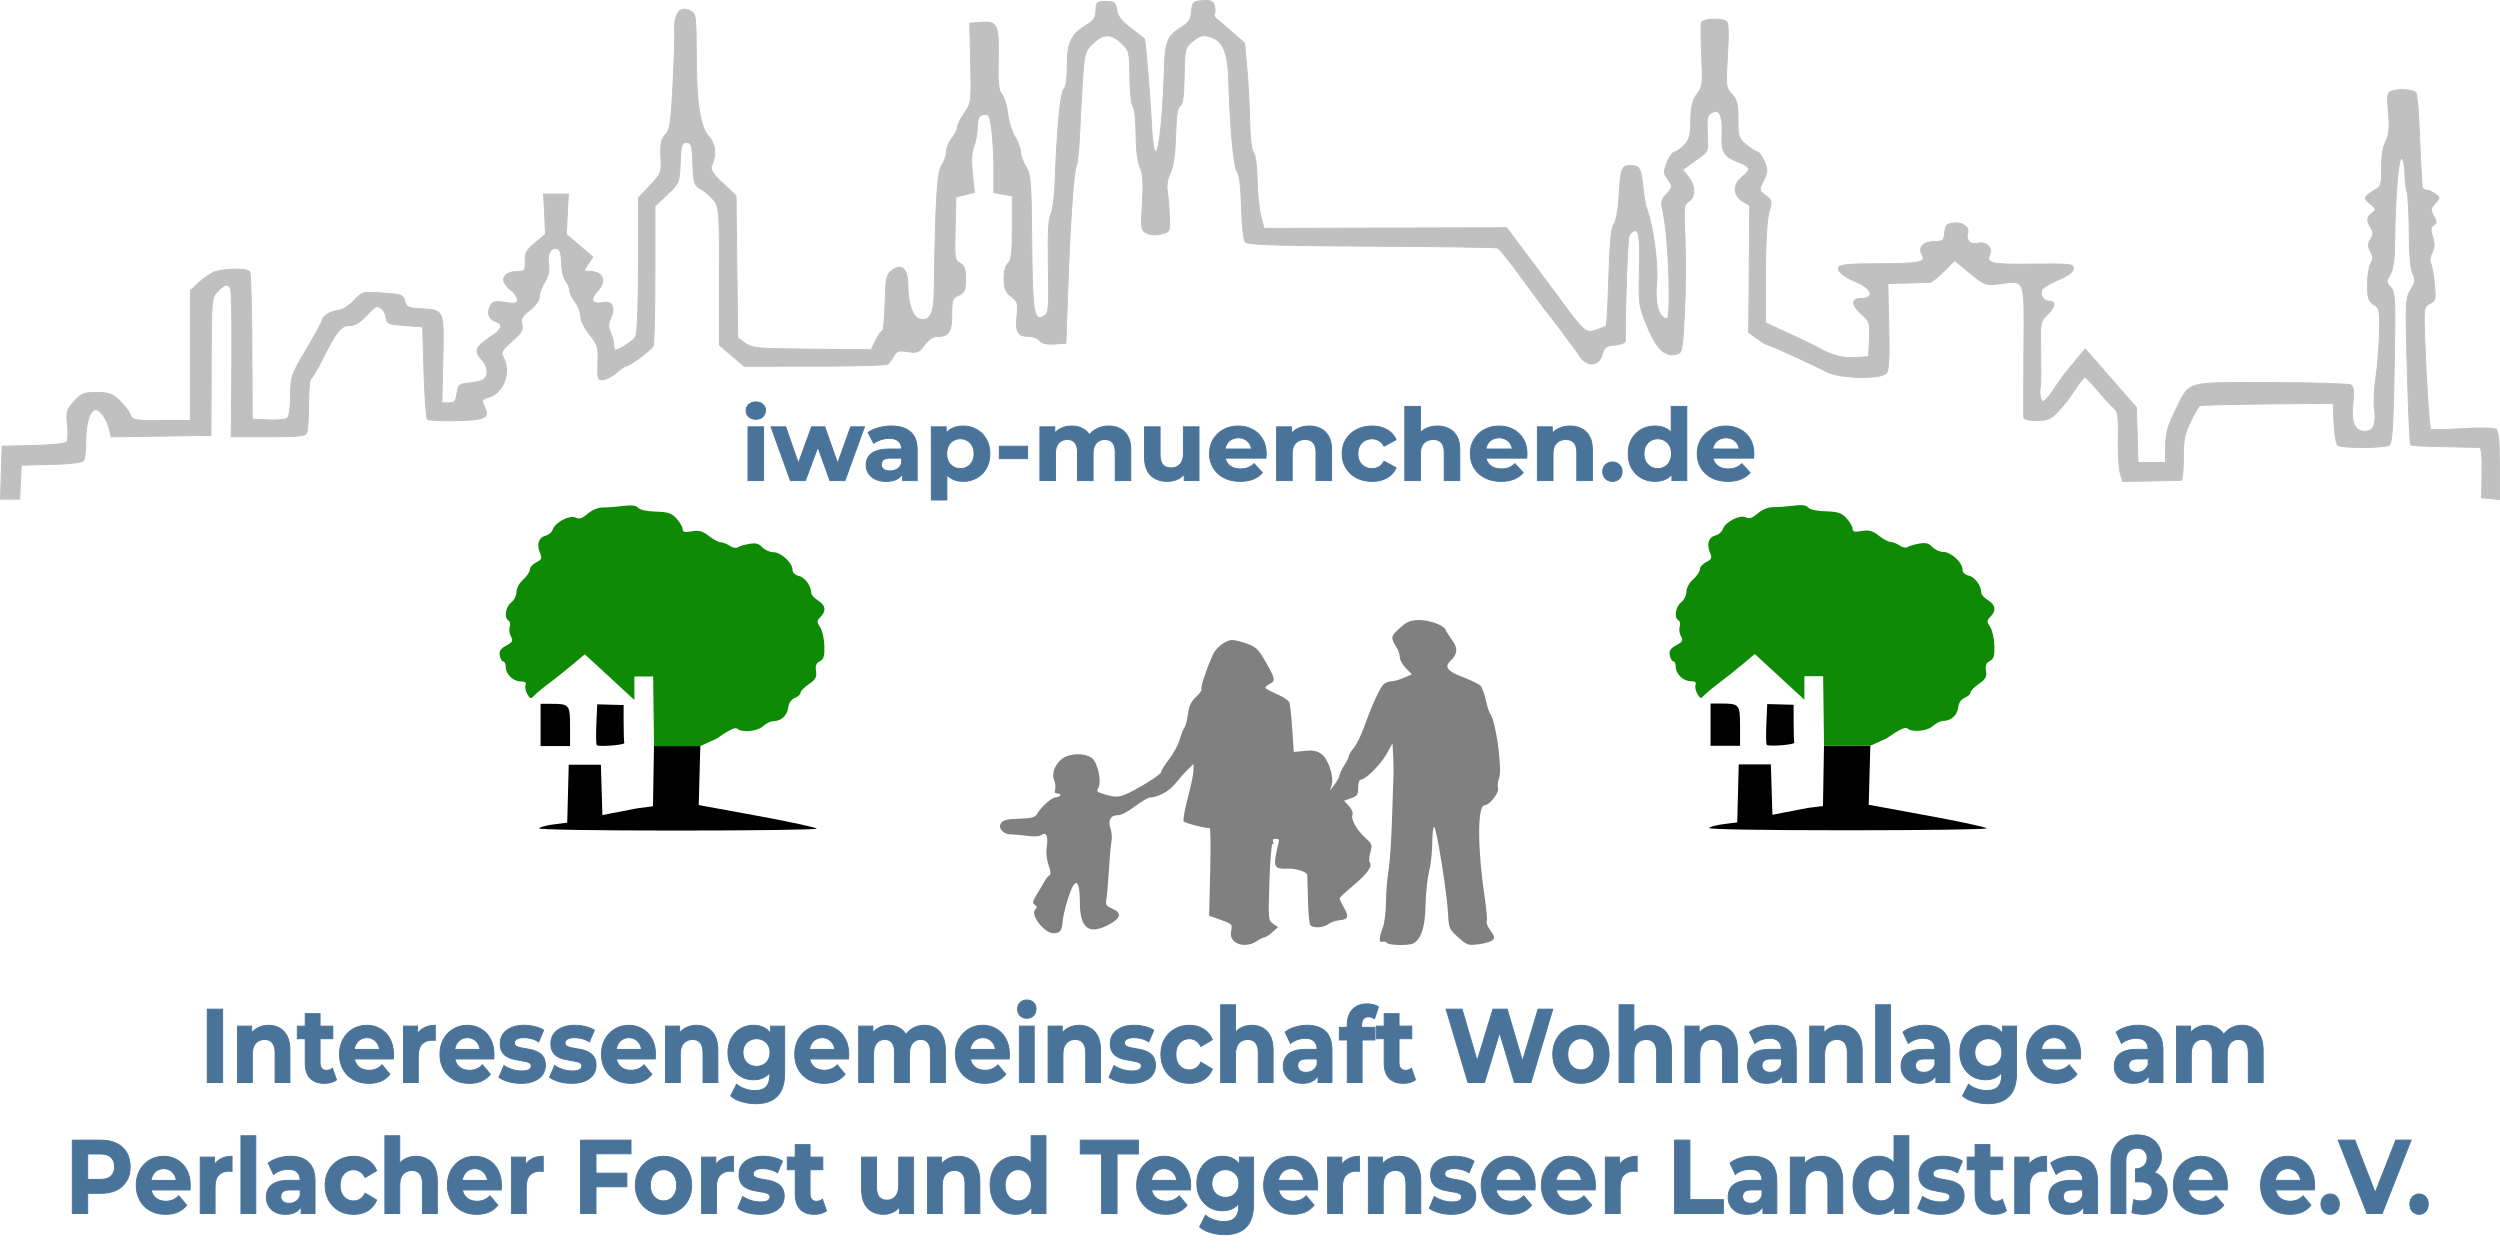 <?xml version="1.0" encoding="UTF-8" standalone="no"?>
<!-- Created with Inkscape (http://www.inkscape.org/) -->

<svg
   width="1000"
   height="500"
   viewBox="0 0 264.583 132.292"
   version="1.1"
   id="svg1"
   xml:space="preserve"
   sodipodi:docname="IWAP_LOGO_SVG_10zu5_Schrift-editierbar_v2.svg"
   inkscape:version="1.4.2 (ebf0e940, 2025-05-08)"
   inkscape:export-filename="../IWAP_LOGO_08-2025/IWAP_LOGO_SVG-EDIT_RECHTECK_10zu5_COL_BG-ws.svg"
   inkscape:export-xdpi="300"
   inkscape:export-ydpi="300"
   xmlns:inkscape="http://www.inkscape.org/namespaces/inkscape"
   xmlns:sodipodi="http://sodipodi.sourceforge.net/DTD/sodipodi-0.dtd"
   xmlns="http://www.w3.org/2000/svg"
   xmlns:svg="http://www.w3.org/2000/svg"><sodipodi:namedview
     id="namedview1"
     pagecolor="#ffffff"
     bordercolor="#000000"
     borderopacity="0.25"
     inkscape:showpageshadow="2"
     inkscape:pageopacity="0.0"
     inkscape:pagecheckerboard="0"
     inkscape:deskcolor="#d1d1d1"
     inkscape:document-units="px"
     showgrid="false"
     inkscape:zoom="0.56101323"
     inkscape:cx="590.00391"
     inkscape:cy="691.60579"
     inkscape:current-layer="layer1"
     showguides="true"
     inkscape:export-bgcolor="#ffffffff"
     inkscape:lockguides="false"><sodipodi:guide
       position="-8.961,26.458"
       orientation="0,1"
       id="guide183"
       inkscape:locked="false"
       inkscape:label=""
       inkscape:color="rgb(0,134,229)" /><sodipodi:guide
       position="264.583,146.912"
       orientation="-1,0"
       id="guide184"
       inkscape:locked="false"
       inkscape:label=""
       inkscape:color="rgb(0,134,229)" /><sodipodi:guide
       position="-8.232,78.786"
       orientation="0,-1122.52"
       id="guide185"
       inkscape:locked="false" /><sodipodi:guide
       position="0,-52.044"
       orientation="-1,0"
       id="guide186"
       inkscape:locked="false"
       inkscape:label=""
       inkscape:color="rgb(0,134,229)" /><sodipodi:guide
       position="-20.28,66.146"
       orientation="0,1"
       id="guide1"
       inkscape:locked="false"
       inkscape:label=""
       inkscape:color="rgb(0,134,229)" /><sodipodi:guide
       position="52.917,169.078"
       orientation="-1,0"
       id="guide2"
       inkscape:locked="false"
       inkscape:label=""
       inkscape:color="rgb(0,134,229)" /><sodipodi:guide
       position="211.667,136.065"
       orientation="-1,0"
       id="guide3"
       inkscape:locked="false"
       inkscape:label=""
       inkscape:color="rgb(0,134,229)" /><sodipodi:guide
       position="87.312,150.213"
       orientation="-1,0"
       id="guide4"
       inkscape:locked="false"
       inkscape:label=""
       inkscape:color="rgb(0,134,229)" /><sodipodi:guide
       position="-9.432,44.979"
       orientation="0,1"
       id="guide5"
       inkscape:locked="false"
       inkscape:label=""
       inkscape:color="rgb(0,134,229)" /><sodipodi:guide
       position="177.271,137.951"
       orientation="-1,0"
       id="guide6"
       inkscape:locked="false"
       inkscape:label=""
       inkscape:color="rgb(0,134,229)" /><sodipodi:guide
       position="1.415,31.75"
       orientation="0,1"
       id="guide7"
       inkscape:locked="false"
       inkscape:label=""
       inkscape:color="rgb(0,134,229)" /><inkscape:page
       x="0"
       y="0"
       width="264.583"
       height="132.292"
       id="page2"
       margin="0"
       bleed="0" /></sodipodi:namedview><defs
     id="defs1" /><g
     inkscape:label="Ebene 1"
     inkscape:groupmode="layer"
     id="layer1"><g
       id="text23-1"
       style="font-weight:bold;font-size:10.583px;font-family:Montserrat;-inkscape-font-specification:'Montserrat, Bold';text-align:center;text-anchor:middle;fill:#4a739a;stroke:#4a739a;stroke-width:0.1"
       inkscape:label="iwap-muenchen.de_zentiert"
       transform="scale(0.954,1.048)"
       aria-label="In­ter­es­sen­ge­mein­schaft Wohn­an­lage am &#10;Per­la­cher Forst und Te­gern­see­r Land­stra­ße e.V."><path
         d="m 22.988,109.319 v -7.408 h 1.714 v 7.408 z m 3.355,0 v -5.694 h 1.577 v 1.577 l -0.296,-0.476 q 0.307,-0.572 0.878,-0.878 0.571,-0.307 1.302,-0.307 0.677,0 1.206,0.275 0.54,0.265 0.847,0.826 0.307,0.55 0.307,1.418 v 3.26 h -1.651 v -3.006 q 0,-0.688 -0.307,-1.016 -0.296,-0.328 -0.847,-0.328 -0.392,0 -0.709,0.169 -0.307,0.159 -0.487,0.497 -0.169,0.339 -0.169,0.868 v 2.815 z m 9.641,0.085 q -1.005,0 -1.566,-0.508 -0.561,-0.519 -0.561,-1.535 v -4.995 h 1.651 v 4.974 q 0,0.36 0.191,0.561 0.19,0.191 0.519,0.191 0.392,0 0.667,-0.212 l 0.444,1.164 q -0.254,0.18 -0.614,0.275 -0.349,0.085 -0.73,0.085 z m -3.006,-4.508 v -1.27 h 3.948 v 1.27 z m 7.927,4.508 q -0.974,0 -1.714,-0.381 -0.73,-0.381 -1.132,-1.037 -0.402,-0.667 -0.402,-1.513 0,-0.857 0.392,-1.513 0.402,-0.667 1.09,-1.037 0.688,-0.381 1.556,-0.381 0.836,0 1.503,0.36 0.677,0.349 1.069,1.016 0.392,0.656 0.392,1.577 0,0.095 -0.011,0.222 -0.011,0.116 -0.021,0.222 h -4.625 v -0.963 h 3.757 l -0.635,0.286 q 0,-0.445 -0.18,-0.773 -0.18,-0.328 -0.497,-0.508 -0.317,-0.191 -0.741,-0.191 -0.423,0 -0.751,0.191 -0.317,0.18 -0.497,0.519 -0.18,0.328 -0.18,0.783 v 0.254 q 0,0.466 0.201,0.826 0.212,0.349 0.582,0.54 0.381,0.18 0.889,0.18 0.455,0 0.794,-0.138 0.349,-0.138 0.635,-0.413 l 0.878,0.953 q -0.392,0.445 -0.984,0.688 -0.593,0.233 -1.365,0.233 z m 3.852,-0.085 v -5.694 h 1.577 v 1.609 l -0.222,-0.466 q 0.254,-0.603 0.815,-0.91 0.561,-0.318 1.365,-0.318 v 1.524 q -0.106,-0.011 -0.19,-0.011 -0.085,-0.011 -0.18,-0.011 -0.677,0 -1.101,0.392 -0.413,0.381 -0.413,1.196 v 2.688 z m 7.292,0.085 q -0.974,0 -1.714,-0.381 -0.73,-0.381 -1.132,-1.037 -0.402,-0.667 -0.402,-1.513 0,-0.857 0.392,-1.513 0.402,-0.667 1.09,-1.037 0.688,-0.381 1.556,-0.381 0.836,0 1.503,0.36 0.677,0.349 1.069,1.016 0.392,0.656 0.392,1.577 0,0.095 -0.011,0.222 -0.011,0.116 -0.021,0.222 h -4.625 v -0.963 h 3.757 l -0.635,0.286 q 0,-0.445 -0.18,-0.773 -0.18,-0.328 -0.497,-0.508 -0.317,-0.191 -0.741,-0.191 -0.423,0 -0.751,0.191 -0.317,0.18 -0.497,0.519 -0.18,0.328 -0.18,0.783 v 0.254 q 0,0.466 0.201,0.826 0.212,0.349 0.582,0.54 0.381,0.18 0.889,0.18 0.455,0 0.794,-0.138 0.349,-0.138 0.635,-0.413 l 0.878,0.953 q -0.392,0.445 -0.984,0.688 -0.593,0.233 -1.365,0.233 z m 5.768,0 q -0.73,0 -1.408,-0.169 -0.667,-0.18 -1.058,-0.445 l 0.55,-1.185 q 0.392,0.243 0.921,0.402 0.54,0.148 1.058,0.148 0.571,0 0.804,-0.138 0.243,-0.138 0.243,-0.381 0,-0.201 -0.19,-0.296 -0.18,-0.106 -0.487,-0.159 -0.307,-0.053 -0.677,-0.106 -0.36,-0.053 -0.73,-0.138 -0.37,-0.095 -0.677,-0.275 -0.307,-0.18 -0.497,-0.487 -0.18,-0.307 -0.18,-0.794 0,-0.54 0.307,-0.952 0.317,-0.413 0.91,-0.646 0.593,-0.243 1.418,-0.243 0.582,0 1.185,0.127 0.603,0.127 1.005,0.37 l -0.55,1.175 q -0.413,-0.243 -0.836,-0.328 -0.413,-0.095 -0.804,-0.095 -0.55,0 -0.804,0.148 -0.254,0.148 -0.254,0.381 0,0.212 0.18,0.318 0.19,0.106 0.497,0.169 0.307,0.064 0.667,0.116 0.37,0.042 0.741,0.138 0.37,0.095 0.667,0.275 0.307,0.169 0.497,0.476 0.19,0.296 0.19,0.783 0,0.529 -0.317,0.942 -0.317,0.402 -0.921,0.635 -0.593,0.233 -1.45,0.233 z m 5.62,0 q -0.73,0 -1.408,-0.169 -0.667,-0.18 -1.058,-0.445 l 0.55,-1.185 q 0.392,0.243 0.921,0.402 0.54,0.148 1.058,0.148 0.571,0 0.804,-0.138 0.243,-0.138 0.243,-0.381 0,-0.201 -0.19,-0.296 -0.18,-0.106 -0.487,-0.159 -0.307,-0.053 -0.677,-0.106 -0.36,-0.053 -0.73,-0.138 -0.37,-0.095 -0.677,-0.275 -0.307,-0.18 -0.497,-0.487 -0.18,-0.307 -0.18,-0.794 0,-0.54 0.307,-0.952 0.317,-0.413 0.91,-0.646 0.593,-0.243 1.418,-0.243 0.582,0 1.185,0.127 0.603,0.127 1.005,0.37 l -0.55,1.175 q -0.413,-0.243 -0.836,-0.328 -0.413,-0.095 -0.804,-0.095 -0.55,0 -0.804,0.148 -0.254,0.148 -0.254,0.381 0,0.212 0.18,0.318 0.19,0.106 0.497,0.169 0.307,0.064 0.667,0.116 0.37,0.042 0.741,0.138 0.37,0.095 0.667,0.275 0.307,0.169 0.497,0.476 0.191,0.296 0.191,0.783 0,0.529 -0.317,0.942 -0.317,0.402 -0.921,0.635 -0.593,0.233 -1.45,0.233 z m 6.53,0 q -0.974,0 -1.714,-0.381 -0.73,-0.381 -1.132,-1.037 -0.402,-0.667 -0.402,-1.513 0,-0.857 0.392,-1.513 0.402,-0.667 1.09,-1.037 0.688,-0.381 1.556,-0.381 0.836,0 1.503,0.36 0.677,0.349 1.069,1.016 0.392,0.656 0.392,1.577 0,0.095 -0.011,0.222 -0.011,0.116 -0.021,0.222 h -4.625 v -0.963 h 3.757 l -0.635,0.286 q 0,-0.445 -0.18,-0.773 -0.18,-0.328 -0.497,-0.508 -0.317,-0.191 -0.741,-0.191 -0.423,0 -0.751,0.191 -0.317,0.18 -0.497,0.519 -0.18,0.328 -0.18,0.783 v 0.254 q 0,0.466 0.201,0.826 0.212,0.349 0.582,0.54 0.381,0.18 0.889,0.18 0.455,0 0.794,-0.138 0.349,-0.138 0.635,-0.413 l 0.878,0.953 q -0.392,0.445 -0.984,0.688 -0.593,0.233 -1.365,0.233 z m 3.852,-0.085 v -5.694 h 1.577 v 1.577 l -0.296,-0.476 q 0.307,-0.572 0.878,-0.878 0.571,-0.307 1.302,-0.307 0.677,0 1.206,0.275 0.54,0.265 0.847,0.826 0.307,0.55 0.307,1.418 v 3.26 h -1.651 v -3.006 q 0,-0.688 -0.307,-1.016 -0.296,-0.328 -0.847,-0.328 -0.392,0 -0.709,0.169 -0.307,0.159 -0.487,0.497 -0.169,0.339 -0.169,0.868 v 2.815 z m 10.033,2.138 q -0.804,0 -1.556,-0.201 -0.741,-0.191 -1.238,-0.582 l 0.656,-1.185 q 0.36,0.296 0.91,0.466 0.561,0.18 1.101,0.18 0.878,0 1.27,-0.392 0.402,-0.392 0.402,-1.164 v -0.857 l 0.106,-1.429 -0.021,-1.439 v -1.228 h 1.566 v 4.741 q 0,1.587 -0.825,2.339 -0.825,0.751 -2.371,0.751 z m -0.254,-2.413 q -0.794,0 -1.439,-0.339 -0.635,-0.349 -1.027,-0.963 -0.381,-0.624 -0.381,-1.45 0,-0.836 0.381,-1.45 0.392,-0.624 1.027,-0.963 0.646,-0.339 1.439,-0.339 0.72,0 1.27,0.296 0.55,0.286 0.857,0.9 0.307,0.603 0.307,1.556 0,0.942 -0.307,1.556 -0.307,0.603 -0.857,0.9 -0.55,0.296 -1.27,0.296 z m 0.328,-1.355 q 0.434,0 0.773,-0.169 0.339,-0.18 0.529,-0.497 0.19,-0.318 0.19,-0.73 0,-0.423 -0.19,-0.73 -0.191,-0.318 -0.529,-0.487 -0.339,-0.18 -0.773,-0.18 -0.434,0 -0.773,0.18 -0.339,0.169 -0.54,0.487 -0.191,0.307 -0.191,0.73 0,0.413 0.191,0.73 0.201,0.318 0.54,0.497 0.339,0.169 0.773,0.169 z m 7.482,1.714 q -0.974,0 -1.714,-0.381 -0.73,-0.381 -1.132,-1.037 -0.402,-0.667 -0.402,-1.513 0,-0.857 0.392,-1.513 0.402,-0.667 1.09,-1.037 0.688,-0.381 1.556,-0.381 0.836,0 1.503,0.36 0.677,0.349 1.069,1.016 0.392,0.656 0.392,1.577 0,0.095 -0.011,0.222 -0.011,0.116 -0.021,0.222 H 89.504 v -0.963 h 3.757 l -0.635,0.286 q 0,-0.445 -0.18,-0.773 -0.18,-0.328 -0.497,-0.508 -0.317,-0.191 -0.741,-0.191 -0.423,0 -0.751,0.191 -0.317,0.18 -0.497,0.519 -0.18,0.328 -0.18,0.783 v 0.254 q 0,0.466 0.201,0.826 0.212,0.349 0.582,0.54 0.381,0.18 0.889,0.18 0.455,0 0.794,-0.138 0.349,-0.138 0.635,-0.413 l 0.878,0.953 q -0.392,0.445 -0.984,0.688 -0.593,0.233 -1.365,0.233 z m 3.852,-0.085 v -5.694 h 1.577 v 1.556 l -0.296,-0.455 q 0.296,-0.582 0.836,-0.878 0.55,-0.307 1.249,-0.307 0.783,0 1.365,0.402 0.593,0.392 0.783,1.206 l -0.582,-0.159 q 0.286,-0.667 0.91,-1.058 0.635,-0.392 1.45,-0.392 0.677,0 1.196,0.275 0.529,0.265 0.826,0.826 0.307,0.55 0.307,1.418 v 3.26 h -1.651 v -3.006 q 0,-0.688 -0.286,-1.016 -0.286,-0.328 -0.804,-0.328 -0.36,0 -0.646,0.169 -0.286,0.159 -0.445,0.487 -0.159,0.328 -0.159,0.836 v 2.857 h -1.651 v -3.006 q 0,-0.688 -0.286,-1.016 -0.275,-0.328 -0.794,-0.328 -0.36,0 -0.646,0.169 -0.286,0.159 -0.444,0.487 -0.159,0.328 -0.159,0.836 v 2.857 z m 13.97,0.085 q -0.974,0 -1.714,-0.381 -0.73,-0.381 -1.132,-1.037 -0.402,-0.667 -0.402,-1.513 0,-0.857 0.392,-1.513 0.402,-0.667 1.09,-1.037 0.688,-0.381 1.556,-0.381 0.836,0 1.503,0.36 0.677,0.349 1.069,1.016 0.392,0.656 0.392,1.577 0,0.095 -0.011,0.222 -0.011,0.116 -0.021,0.222 h -4.625 v -0.963 h 3.757 l -0.635,0.286 q 0,-0.445 -0.18,-0.773 -0.18,-0.328 -0.497,-0.508 -0.318,-0.191 -0.741,-0.191 -0.423,0 -0.751,0.191 -0.318,0.18 -0.497,0.519 -0.18,0.328 -0.18,0.783 v 0.254 q 0,0.466 0.201,0.826 0.212,0.349 0.582,0.54 0.381,0.18 0.889,0.18 0.455,0 0.794,-0.138 0.349,-0.138 0.635,-0.413 l 0.878,0.953 q -0.392,0.445 -0.984,0.688 -0.593,0.233 -1.365,0.233 z m 3.852,-0.085 v -5.694 h 1.651 v 5.694 z m 0.826,-6.488 q -0.455,0 -0.741,-0.265 -0.286,-0.265 -0.286,-0.656 0,-0.392 0.286,-0.656 0.286,-0.265 0.741,-0.265 0.455,0 0.741,0.254 0.286,0.243 0.286,0.635 0,0.413 -0.286,0.688 -0.275,0.265 -0.741,0.265 z m 2.36,6.488 v -5.694 h 1.577 v 1.577 l -0.296,-0.476 q 0.307,-0.572 0.878,-0.878 0.572,-0.307 1.302,-0.307 0.677,0 1.206,0.275 0.54,0.265 0.847,0.826 0.307,0.55 0.307,1.418 v 3.26 h -1.651 v -3.006 q 0,-0.688 -0.307,-1.016 -0.296,-0.328 -0.847,-0.328 -0.392,0 -0.709,0.169 -0.307,0.159 -0.487,0.497 -0.169,0.339 -0.169,0.868 v 2.815 z m 9.229,0.085 q -0.73,0 -1.408,-0.169 -0.667,-0.18 -1.058,-0.445 l 0.55,-1.185 q 0.392,0.243 0.921,0.402 0.54,0.148 1.058,0.148 0.571,0 0.804,-0.138 0.243,-0.138 0.243,-0.381 0,-0.201 -0.191,-0.296 -0.18,-0.106 -0.487,-0.159 -0.307,-0.053 -0.677,-0.106 -0.36,-0.053 -0.73,-0.138 -0.37,-0.095 -0.677,-0.275 -0.307,-0.18 -0.497,-0.487 -0.18,-0.307 -0.18,-0.794 0,-0.54 0.307,-0.952 0.317,-0.413 0.91,-0.646 0.593,-0.243 1.418,-0.243 0.582,0 1.185,0.127 0.603,0.127 1.005,0.37 l -0.55,1.175 q -0.413,-0.243 -0.836,-0.328 -0.413,-0.095 -0.804,-0.095 -0.55,0 -0.804,0.148 -0.254,0.148 -0.254,0.381 0,0.212 0.18,0.318 0.191,0.106 0.497,0.169 0.307,0.064 0.667,0.116 0.37,0.042 0.741,0.138 0.37,0.095 0.667,0.275 0.307,0.169 0.497,0.476 0.191,0.296 0.191,0.783 0,0.529 -0.318,0.942 -0.317,0.402 -0.921,0.635 -0.593,0.233 -1.45,0.233 z m 6.456,0 q -0.921,0 -1.64,-0.37 -0.72,-0.381 -1.132,-1.048 -0.402,-0.667 -0.402,-1.513 0,-0.857 0.402,-1.513 0.413,-0.667 1.132,-1.037 0.72,-0.381 1.64,-0.381 0.9,0 1.566,0.381 0.667,0.37 0.984,1.069 l -1.281,0.688 q -0.222,-0.402 -0.561,-0.593 -0.328,-0.191 -0.72,-0.191 -0.423,0 -0.762,0.191 -0.339,0.191 -0.54,0.54 -0.191,0.349 -0.191,0.847 0,0.497 0.191,0.847 0.201,0.349 0.54,0.54 0.339,0.191 0.762,0.191 0.392,0 0.72,-0.18 0.339,-0.191 0.561,-0.603 l 1.281,0.699 q -0.318,0.688 -0.984,1.069 -0.667,0.37 -1.566,0.37 z m 3.461,-0.085 V 101.466 h 1.651 v 3.736 l -0.37,-0.476 q 0.307,-0.572 0.878,-0.878 0.572,-0.307 1.302,-0.307 0.677,0 1.206,0.275 0.54,0.265 0.847,0.826 0.307,0.55 0.307,1.418 v 3.26 H 139.584 v -3.006 q 0,-0.688 -0.307,-1.016 -0.296,-0.328 -0.847,-0.328 -0.392,0 -0.709,0.169 -0.307,0.159 -0.487,0.497 -0.169,0.339 -0.169,0.868 v 2.815 z m 10.806,0 v -1.111 l -0.106,-0.243 v -1.99 q 0,-0.529 -0.328,-0.826 -0.318,-0.296 -0.984,-0.296 -0.455,0 -0.9,0.148 -0.434,0.138 -0.741,0.381 l -0.593,-1.154 q 0.466,-0.328 1.122,-0.508 0.656,-0.18 1.333,-0.18 1.302,0 2.021,0.614 0.72,0.614 0.72,1.916 v 3.249 z m -1.736,0.085 q -0.667,0 -1.143,-0.222 -0.476,-0.233 -0.73,-0.624 -0.254,-0.392 -0.254,-0.878 0,-0.508 0.243,-0.889 0.254,-0.381 0.794,-0.593 0.54,-0.222 1.408,-0.222 h 1.513 v 0.963 h -1.333 q -0.582,0 -0.804,0.191 -0.212,0.191 -0.212,0.476 0,0.318 0.243,0.508 0.254,0.18 0.688,0.18 0.413,0 0.741,-0.191 0.328,-0.201 0.476,-0.582 l 0.254,0.762 q -0.18,0.55 -0.656,0.836 -0.476,0.286 -1.228,0.286 z m 4.974,-0.085 v -5.821 q 0,-0.963 0.571,-1.535 0.572,-0.582 1.63,-0.582 0.36,0 0.688,0.074 0.339,0.074 0.571,0.233 l -0.434,1.196 q -0.138,-0.095 -0.307,-0.148 -0.169,-0.053 -0.36,-0.053 -0.36,0 -0.561,0.212 -0.191,0.201 -0.191,0.614 v 0.529 l 0.042,0.709 v 4.572 z m -0.878,-4.297 v -1.27 h 3.948 v 1.27 z m 7.101,4.381 q -1.005,0 -1.566,-0.508 -0.561,-0.519 -0.561,-1.535 v -4.995 h 1.651 v 4.974 q 0,0.36 0.191,0.561 0.19,0.191 0.519,0.191 0.392,0 0.667,-0.212 l 0.444,1.164 q -0.254,0.18 -0.614,0.275 -0.349,0.085 -0.73,0.085 z m -3.006,-4.508 v -1.27 h 3.948 v 1.27 z m 10.171,4.424 -2.424,-7.408 h 1.778 l 2.106,6.562 h -0.889 l 2.201,-6.562 h 1.587 l 2.117,6.562 h -0.857 l 2.159,-6.562 h 1.64 l -2.424,7.408 h -1.841 l -1.873,-5.757 h 0.487 l -1.926,5.757 z m 12.541,0.085 q -0.91,0 -1.619,-0.381 -0.699,-0.381 -1.111,-1.037 -0.402,-0.667 -0.402,-1.513 0,-0.857 0.402,-1.513 0.413,-0.667 1.111,-1.037 0.709,-0.381 1.619,-0.381 0.9,0 1.609,0.381 0.709,0.37 1.111,1.027 0.402,0.656 0.402,1.524 0,0.847 -0.402,1.513 -0.402,0.656 -1.111,1.037 -0.709,0.381 -1.609,0.381 z m 0,-1.355 q 0.413,0 0.741,-0.191 0.328,-0.191 0.519,-0.54 0.191,-0.36 0.191,-0.847 0,-0.497 -0.191,-0.847 -0.191,-0.349 -0.519,-0.54 -0.328,-0.191 -0.741,-0.191 -0.413,0 -0.741,0.191 -0.328,0.191 -0.529,0.54 -0.191,0.349 -0.191,0.847 0,0.487 0.191,0.847 0.201,0.349 0.529,0.54 0.328,0.191 0.741,0.191 z m 4.223,1.27 V 101.466 h 1.651 v 3.736 l -0.37,-0.476 q 0.307,-0.572 0.878,-0.878 0.572,-0.307 1.302,-0.307 0.677,0 1.206,0.275 0.54,0.265 0.847,0.826 0.307,0.55 0.307,1.418 v 3.26 h -1.651 v -3.006 q 0,-0.688 -0.307,-1.016 -0.296,-0.328 -0.847,-0.328 -0.392,0 -0.709,0.169 -0.307,0.159 -0.487,0.497 -0.169,0.339 -0.169,0.868 v 2.815 z m 7.313,0 v -5.694 h 1.577 v 1.577 l -0.296,-0.476 q 0.307,-0.572 0.878,-0.878 0.572,-0.307 1.302,-0.307 0.677,0 1.206,0.275 0.54,0.265 0.847,0.826 0.307,0.55 0.307,1.418 v 3.26 h -1.651 v -3.006 q 0,-0.688 -0.307,-1.016 -0.296,-0.328 -0.847,-0.328 -0.392,0 -0.709,0.169 -0.307,0.159 -0.487,0.497 -0.169,0.339 -0.169,0.868 v 2.815 z m 10.806,0 v -1.111 l -0.106,-0.243 v -1.99 q 0,-0.529 -0.328,-0.826 -0.318,-0.296 -0.984,-0.296 -0.455,0 -0.9,0.148 -0.434,0.138 -0.741,0.381 l -0.593,-1.154 q 0.466,-0.328 1.122,-0.508 0.656,-0.18 1.333,-0.18 1.302,0 2.021,0.614 0.72,0.614 0.72,1.916 v 3.249 z m -1.736,0.085 q -0.667,0 -1.143,-0.222 -0.476,-0.233 -0.73,-0.624 -0.254,-0.392 -0.254,-0.878 0,-0.508 0.243,-0.889 0.254,-0.381 0.794,-0.593 0.54,-0.222 1.408,-0.222 h 1.513 v 0.963 h -1.333 q -0.582,0 -0.804,0.191 -0.212,0.191 -0.212,0.476 0,0.318 0.243,0.508 0.254,0.18 0.688,0.18 0.413,0 0.741,-0.191 0.328,-0.201 0.476,-0.582 l 0.254,0.762 q -0.18,0.55 -0.656,0.836 -0.476,0.286 -1.228,0.286 z m 4.773,-0.085 v -5.694 h 1.577 v 1.577 l -0.296,-0.476 q 0.307,-0.572 0.878,-0.878 0.572,-0.307 1.302,-0.307 0.677,0 1.206,0.275 0.54,0.265 0.847,0.826 0.307,0.55 0.307,1.418 v 3.26 h -1.651 v -3.006 q 0,-0.688 -0.307,-1.016 -0.296,-0.328 -0.847,-0.328 -0.392,0 -0.709,0.169 -0.307,0.159 -0.487,0.497 -0.169,0.339 -0.169,0.868 v 2.815 z m 7.313,0 V 101.466 h 1.651 v 7.853 z m 6.678,0 v -1.111 l -0.106,-0.243 v -1.99 q 0,-0.529 -0.328,-0.826 -0.318,-0.296 -0.984,-0.296 -0.455,0 -0.9,0.148 -0.434,0.138 -0.741,0.381 l -0.593,-1.154 q 0.466,-0.328 1.122,-0.508 0.656,-0.18 1.333,-0.18 1.302,0 2.021,0.614 0.72,0.614 0.72,1.916 v 3.249 z m -1.736,0.085 q -0.667,0 -1.143,-0.222 -0.476,-0.233 -0.73,-0.624 -0.254,-0.392 -0.254,-0.878 0,-0.508 0.243,-0.889 0.254,-0.381 0.794,-0.593 0.54,-0.222 1.408,-0.222 h 1.513 v 0.963 h -1.333 q -0.582,0 -0.804,0.191 -0.212,0.191 -0.212,0.476 0,0.318 0.243,0.508 0.254,0.18 0.688,0.18 0.413,0 0.741,-0.191 0.328,-0.201 0.476,-0.582 l 0.254,0.762 q -0.18,0.55 -0.656,0.836 -0.476,0.286 -1.228,0.286 z m 7.493,2.053 q -0.804,0 -1.556,-0.201 -0.741,-0.191 -1.238,-0.582 l 0.656,-1.185 q 0.36,0.296 0.91,0.466 0.561,0.18 1.101,0.18 0.878,0 1.27,-0.392 0.402,-0.392 0.402,-1.164 v -0.857 l 0.106,-1.429 -0.021,-1.439 v -1.228 h 1.566 v 4.741 q 0,1.587 -0.826,2.339 -0.825,0.751 -2.371,0.751 z m -0.254,-2.413 q -0.794,0 -1.439,-0.339 -0.635,-0.349 -1.027,-0.963 -0.381,-0.624 -0.381,-1.45 0,-0.836 0.381,-1.45 0.392,-0.624 1.027,-0.963 0.646,-0.339 1.439,-0.339 0.72,0 1.27,0.296 0.55,0.286 0.857,0.9 0.307,0.603 0.307,1.556 0,0.942 -0.307,1.556 -0.307,0.603 -0.857,0.9 -0.55,0.296 -1.27,0.296 z m 0.328,-1.355 q 0.434,0 0.773,-0.169 0.339,-0.18 0.529,-0.497 0.191,-0.318 0.191,-0.73 0,-0.423 -0.191,-0.73 -0.191,-0.318 -0.529,-0.487 -0.339,-0.18 -0.773,-0.18 -0.434,0 -0.773,0.18 -0.339,0.169 -0.54,0.487 -0.191,0.307 -0.191,0.73 0,0.413 0.191,0.73 0.201,0.318 0.54,0.497 0.339,0.169 0.773,0.169 z m 7.482,1.714 q -0.974,0 -1.714,-0.381 -0.73,-0.381 -1.132,-1.037 -0.402,-0.667 -0.402,-1.513 0,-0.857 0.392,-1.513 0.402,-0.667 1.09,-1.037 0.688,-0.381 1.556,-0.381 0.836,0 1.503,0.36 0.677,0.349 1.069,1.016 0.392,0.656 0.392,1.577 0,0.095 -0.011,0.222 -0.011,0.116 -0.021,0.222 h -4.625 v -0.963 h 3.757 l -0.635,0.286 q 0,-0.445 -0.18,-0.773 -0.18,-0.328 -0.497,-0.508 -0.318,-0.191 -0.741,-0.191 -0.423,0 -0.751,0.191 -0.318,0.18 -0.497,0.519 -0.18,0.328 -0.18,0.783 v 0.254 q 0,0.466 0.201,0.826 0.212,0.349 0.582,0.54 0.381,0.18 0.889,0.18 0.455,0 0.794,-0.138 0.349,-0.138 0.635,-0.413 l 0.878,0.953 q -0.392,0.445 -0.984,0.688 -0.593,0.233 -1.365,0.233 z m 10.34,-0.085 v -1.111 l -0.106,-0.243 v -1.99 q 0,-0.529 -0.328,-0.826 -0.318,-0.296 -0.984,-0.296 -0.455,0 -0.9,0.148 -0.434,0.138 -0.741,0.381 l -0.593,-1.154 q 0.466,-0.328 1.122,-0.508 0.656,-0.18 1.333,-0.18 1.302,0 2.021,0.614 0.72,0.614 0.72,1.916 v 3.249 z m -1.736,0.085 q -0.667,0 -1.143,-0.222 -0.476,-0.233 -0.73,-0.624 -0.254,-0.392 -0.254,-0.878 0,-0.508 0.243,-0.889 0.254,-0.381 0.794,-0.593 0.54,-0.222 1.408,-0.222 h 1.513 v 0.963 h -1.333 q -0.582,0 -0.804,0.191 -0.212,0.191 -0.212,0.476 0,0.318 0.243,0.508 0.254,0.18 0.688,0.18 0.413,0 0.741,-0.191 0.328,-0.201 0.476,-0.582 l 0.254,0.762 q -0.18,0.55 -0.656,0.836 -0.476,0.286 -1.228,0.286 z m 4.773,-0.085 v -5.694 h 1.577 v 1.556 l -0.296,-0.455 q 0.296,-0.582 0.836,-0.878 0.55,-0.307 1.249,-0.307 0.783,0 1.365,0.402 0.593,0.392 0.783,1.206 l -0.582,-0.159 q 0.286,-0.667 0.91,-1.058 0.635,-0.392 1.45,-0.392 0.677,0 1.196,0.275 0.529,0.265 0.826,0.826 0.307,0.55 0.307,1.418 v 3.26 h -1.651 v -3.006 q 0,-0.688 -0.286,-1.016 -0.286,-0.328 -0.804,-0.328 -0.36,0 -0.646,0.169 -0.286,0.159 -0.445,0.487 -0.159,0.328 -0.159,0.836 v 2.857 h -1.651 v -3.006 q 0,-0.688 -0.286,-1.016 -0.275,-0.328 -0.794,-0.328 -0.36,0 -0.646,0.169 -0.286,0.159 -0.445,0.487 -0.159,0.328 -0.159,0.836 v 2.857 z"
         id="path2" /><path
         d="m 8.018,122.548 v -7.408 h 3.207 q 0.995,0 1.714,0.328 0.72,0.318 1.111,0.921 0.392,0.603 0.392,1.439 0,0.826 -0.392,1.429 -0.392,0.603 -1.111,0.931 -0.72,0.318 -1.714,0.318 H 8.97 l 0.762,-0.773 v 2.815 z m 1.714,-2.625 -0.762,-0.815 h 2.159 q 0.794,0 1.185,-0.339 0.392,-0.339 0.392,-0.942 0,-0.614 -0.392,-0.952 -0.392,-0.339 -1.185,-0.339 H 8.97 l 0.762,-0.815 z m 8.625,2.709 q -0.974,0 -1.714,-0.381 -0.73,-0.381 -1.132,-1.037 -0.402,-0.667 -0.402,-1.513 0,-0.857 0.392,-1.513 0.402,-0.667 1.09,-1.037 0.688,-0.381 1.556,-0.381 0.836,0 1.503,0.36 0.677,0.349 1.069,1.016 0.392,0.656 0.392,1.577 0,0.095 -0.011,0.222 -0.011,0.116 -0.021,0.222 h -4.625 v -0.963 h 3.757 l -0.635,0.286 q 0,-0.445 -0.18,-0.773 -0.18,-0.328 -0.497,-0.508 -0.317,-0.191 -0.741,-0.191 -0.423,0 -0.751,0.191 -0.317,0.18 -0.497,0.519 -0.18,0.328 -0.18,0.783 v 0.254 q 0,0.466 0.201,0.825 0.212,0.349 0.582,0.54 0.381,0.18 0.889,0.18 0.455,0 0.794,-0.138 0.349,-0.138 0.635,-0.413 l 0.878,0.952 q -0.392,0.445 -0.984,0.688 -0.593,0.233 -1.365,0.233 z m 3.852,-0.085 v -5.694 h 1.577 v 1.609 l -0.222,-0.466 q 0.254,-0.603 0.815,-0.91 0.561,-0.318 1.365,-0.318 v 1.524 q -0.106,-0.011 -0.19,-0.011 -0.085,-0.011 -0.18,-0.011 -0.677,0 -1.101,0.392 -0.413,0.381 -0.413,1.196 v 2.688 z m 4.519,0 v -7.853 h 1.651 v 7.853 z m 6.678,0 v -1.111 l -0.106,-0.243 v -1.99 q 0,-0.529 -0.328,-0.826 -0.317,-0.296 -0.984,-0.296 -0.455,0 -0.9,0.148 -0.434,0.138 -0.741,0.381 l -0.593,-1.154 q 0.466,-0.328 1.122,-0.508 0.656,-0.18 1.333,-0.18 1.302,0 2.021,0.614 0.72,0.614 0.72,1.916 v 3.249 z m -1.736,0.085 q -0.667,0 -1.143,-0.222 -0.476,-0.233 -0.73,-0.624 -0.254,-0.392 -0.254,-0.878 0,-0.508 0.243,-0.889 0.254,-0.381 0.794,-0.593 0.54,-0.222 1.408,-0.222 h 1.513 v 0.963 h -1.333 q -0.582,0 -0.804,0.191 -0.212,0.191 -0.212,0.476 0,0.318 0.243,0.508 0.254,0.18 0.688,0.18 0.413,0 0.741,-0.191 0.328,-0.201 0.476,-0.582 l 0.254,0.762 q -0.18,0.55 -0.656,0.836 -0.476,0.286 -1.228,0.286 z m 7.567,0 q -0.921,0 -1.64,-0.37 -0.72,-0.381 -1.132,-1.048 -0.402,-0.667 -0.402,-1.513 0,-0.857 0.402,-1.513 0.413,-0.667 1.132,-1.037 0.72,-0.381 1.64,-0.381 0.9,0 1.566,0.381 0.667,0.37 0.984,1.069 l -1.281,0.688 q -0.222,-0.402 -0.561,-0.593 -0.328,-0.191 -0.72,-0.191 -0.423,0 -0.762,0.191 -0.339,0.191 -0.54,0.54 -0.19,0.349 -0.19,0.847 0,0.497 0.19,0.847 0.201,0.349 0.54,0.54 0.339,0.191 0.762,0.191 0.392,0 0.72,-0.18 0.339,-0.191 0.561,-0.603 l 1.281,0.699 q -0.317,0.688 -0.984,1.069 -0.667,0.37 -1.566,0.37 z m 3.461,-0.085 v -7.853 h 1.651 v 3.736 l -0.37,-0.476 q 0.307,-0.572 0.878,-0.878 0.571,-0.307 1.302,-0.307 0.677,0 1.206,0.275 0.54,0.265 0.847,0.826 0.307,0.55 0.307,1.418 v 3.26 h -1.651 v -3.006 q 0,-0.688 -0.307,-1.016 -0.296,-0.328 -0.847,-0.328 -0.392,0 -0.709,0.169 -0.307,0.159 -0.487,0.497 -0.169,0.339 -0.169,0.868 v 2.815 z m 10.181,0.085 q -0.974,0 -1.714,-0.381 -0.73,-0.381 -1.132,-1.037 -0.402,-0.667 -0.402,-1.513 0,-0.857 0.392,-1.513 0.402,-0.667 1.09,-1.037 0.688,-0.381 1.556,-0.381 0.836,0 1.503,0.36 0.677,0.349 1.069,1.016 0.392,0.656 0.392,1.577 0,0.095 -0.011,0.222 -0.011,0.116 -0.021,0.222 h -4.625 v -0.963 h 3.757 l -0.635,0.286 q 0,-0.445 -0.18,-0.773 -0.18,-0.328 -0.497,-0.508 -0.317,-0.191 -0.741,-0.191 -0.423,0 -0.751,0.191 -0.317,0.18 -0.497,0.519 -0.18,0.328 -0.18,0.783 v 0.254 q 0,0.466 0.201,0.825 0.212,0.349 0.582,0.54 0.381,0.18 0.889,0.18 0.455,0 0.794,-0.138 0.349,-0.138 0.635,-0.413 l 0.878,0.952 q -0.392,0.445 -0.984,0.688 -0.593,0.233 -1.365,0.233 z m 3.852,-0.085 v -5.694 h 1.577 v 1.609 l -0.222,-0.466 q 0.254,-0.603 0.815,-0.91 0.561,-0.318 1.365,-0.318 v 1.524 q -0.106,-0.011 -0.19,-0.011 -0.085,-0.011 -0.18,-0.011 -0.677,0 -1.101,0.392 -0.413,0.381 -0.413,1.196 v 2.688 z m 7.673,0 v -7.408 h 5.599 v 1.376 h -3.884 v 6.032 z m 1.587,-2.699 v -1.376 h 3.556 v 1.376 z m 7.62,2.783 q -0.91,0 -1.619,-0.381 -0.698,-0.381 -1.111,-1.037 -0.402,-0.667 -0.402,-1.513 0,-0.857 0.402,-1.513 0.413,-0.667 1.111,-1.037 0.709,-0.381 1.619,-0.381 0.9,0 1.609,0.381 0.709,0.37 1.111,1.027 0.402,0.656 0.402,1.524 0,0.847 -0.402,1.513 -0.402,0.656 -1.111,1.037 -0.709,0.381 -1.609,0.381 z m 0,-1.355 q 0.413,0 0.741,-0.191 0.328,-0.191 0.519,-0.54 0.19,-0.36 0.19,-0.847 0,-0.497 -0.19,-0.847 -0.191,-0.349 -0.519,-0.54 -0.328,-0.191 -0.741,-0.191 -0.413,0 -0.741,0.191 -0.328,0.191 -0.529,0.54 -0.19,0.349 -0.19,0.847 0,0.487 0.19,0.847 0.201,0.349 0.529,0.54 0.328,0.191 0.741,0.191 z m 4.223,1.27 v -5.694 h 1.577 v 1.609 l -0.222,-0.466 q 0.254,-0.603 0.815,-0.91 0.561,-0.318 1.365,-0.318 v 1.524 q -0.106,-0.011 -0.19,-0.011 -0.085,-0.011 -0.18,-0.011 -0.677,0 -1.101,0.392 -0.413,0.381 -0.413,1.196 v 2.688 z m 6.477,0.085 q -0.73,0 -1.408,-0.169 -0.667,-0.18 -1.058,-0.445 l 0.55,-1.185 q 0.392,0.243 0.921,0.402 0.54,0.148 1.058,0.148 0.571,0 0.804,-0.138 0.243,-0.138 0.243,-0.381 0,-0.201 -0.19,-0.296 -0.18,-0.106 -0.487,-0.159 -0.307,-0.053 -0.677,-0.106 -0.36,-0.053 -0.73,-0.138 -0.37,-0.095 -0.677,-0.275 -0.307,-0.18 -0.497,-0.487 -0.18,-0.307 -0.18,-0.794 0,-0.54 0.307,-0.953 0.317,-0.413 0.91,-0.646 0.593,-0.243 1.418,-0.243 0.582,0 1.185,0.127 0.603,0.127 1.005,0.37 l -0.55,1.175 q -0.413,-0.243 -0.836,-0.328 -0.413,-0.095 -0.804,-0.095 -0.55,0 -0.804,0.148 -0.254,0.148 -0.254,0.381 0,0.212 0.18,0.318 0.19,0.106 0.497,0.169 0.307,0.064 0.667,0.116 0.37,0.042 0.741,0.138 0.37,0.095 0.667,0.275 0.307,0.169 0.497,0.476 0.19,0.296 0.19,0.783 0,0.529 -0.317,0.942 -0.317,0.402 -0.921,0.635 -0.593,0.233 -1.45,0.233 z m 6.032,0 q -1.005,0 -1.566,-0.508 -0.561,-0.519 -0.561,-1.535 v -4.995 h 1.651 v 4.974 q 0,0.36 0.19,0.561 0.191,0.191 0.519,0.191 0.392,0 0.667,-0.212 l 0.444,1.164 q -0.254,0.18 -0.614,0.275 -0.349,0.085 -0.73,0.085 z m -3.006,-4.508 v -1.27 h 3.948 v 1.27 z m 10.679,4.508 q -0.709,0 -1.27,-0.275 -0.55,-0.275 -0.857,-0.836 -0.307,-0.571 -0.307,-1.45 v -3.217 h 1.651 v 2.974 q 0,0.709 0.296,1.048 0.307,0.328 0.857,0.328 0.381,0 0.677,-0.159 0.296,-0.169 0.466,-0.508 0.169,-0.349 0.169,-0.868 v -2.815 h 1.651 v 5.694 h -1.566 v -1.566 l 0.286,0.455 q -0.286,0.593 -0.847,0.9 -0.55,0.296 -1.206,0.296 z m 4.868,-0.085 v -5.694 h 1.577 v 1.577 l -0.296,-0.476 q 0.307,-0.572 0.878,-0.878 0.571,-0.307 1.302,-0.307 0.677,0 1.206,0.275 0.54,0.265 0.847,0.826 0.307,0.55 0.307,1.418 v 3.26 h -1.651 v -3.006 q 0,-0.688 -0.307,-1.016 -0.296,-0.328 -0.847,-0.328 -0.392,0 -0.709,0.169 -0.307,0.159 -0.487,0.497 -0.169,0.339 -0.169,0.868 v 2.815 z m 9.8,0.085 q -0.804,0 -1.45,-0.36 -0.646,-0.37 -1.027,-1.027 -0.37,-0.656 -0.37,-1.545 0,-0.9 0.37,-1.556 0.381,-0.656 1.027,-1.016 0.646,-0.36 1.45,-0.36 0.72,0 1.259,0.318 0.54,0.318 0.836,0.963 0.296,0.646 0.296,1.651 0,0.995 -0.286,1.651 -0.286,0.646 -0.826,0.963 -0.529,0.318 -1.281,0.318 z m 0.286,-1.355 q 0.402,0 0.73,-0.191 0.328,-0.191 0.519,-0.54 0.201,-0.36 0.201,-0.847 0,-0.497 -0.201,-0.847 -0.191,-0.349 -0.519,-0.54 -0.328,-0.191 -0.73,-0.191 -0.413,0 -0.741,0.191 -0.328,0.191 -0.529,0.54 -0.191,0.349 -0.191,0.847 0,0.487 0.191,0.847 0.201,0.349 0.529,0.54 0.328,0.191 0.741,0.191 z m 1.492,1.27 v -1.164 l 0.032,-1.693 -0.106,-1.683 v -3.313 h 1.651 v 7.853 z m 7.747,0 v -6.011 h -2.371 v -1.397 h 6.456 v 1.397 h -2.371 v 6.011 z m 7.133,0.085 q -0.974,0 -1.714,-0.381 -0.73,-0.381 -1.132,-1.037 -0.402,-0.667 -0.402,-1.513 0,-0.857 0.392,-1.513 0.402,-0.667 1.09,-1.037 0.688,-0.381 1.556,-0.381 0.836,0 1.503,0.36 0.677,0.349 1.069,1.016 0.392,0.656 0.392,1.577 0,0.095 -0.011,0.222 -0.011,0.116 -0.021,0.222 h -4.625 v -0.963 h 3.757 l -0.635,0.286 q 0,-0.445 -0.18,-0.773 -0.18,-0.328 -0.497,-0.508 -0.318,-0.191 -0.741,-0.191 -0.423,0 -0.751,0.191 -0.318,0.18 -0.497,0.519 -0.18,0.328 -0.18,0.783 v 0.254 q 0,0.466 0.201,0.825 0.212,0.349 0.582,0.54 0.381,0.18 0.889,0.18 0.455,0 0.794,-0.138 0.349,-0.138 0.635,-0.413 l 0.878,0.952 q -0.392,0.445 -0.984,0.688 -0.593,0.233 -1.365,0.233 z m 6.53,2.053 q -0.804,0 -1.556,-0.201 -0.741,-0.191 -1.238,-0.582 l 0.656,-1.185 q 0.36,0.296 0.91,0.466 0.561,0.18 1.101,0.18 0.878,0 1.27,-0.392 0.402,-0.392 0.402,-1.164 v -0.857 l 0.106,-1.429 -0.021,-1.439 v -1.228 h 1.566 v 4.741 q 0,1.587 -0.825,2.339 -0.826,0.751 -2.371,0.751 z m -0.254,-2.413 q -0.794,0 -1.439,-0.339 -0.635,-0.349 -1.027,-0.963 -0.381,-0.624 -0.381,-1.45 0,-0.836 0.381,-1.45 0.392,-0.624 1.027,-0.963 0.646,-0.339 1.439,-0.339 0.72,0 1.27,0.296 0.55,0.286 0.857,0.9 0.307,0.603 0.307,1.556 0,0.942 -0.307,1.556 -0.307,0.603 -0.857,0.9 -0.55,0.296 -1.27,0.296 z m 0.328,-1.355 q 0.434,0 0.773,-0.169 0.339,-0.18 0.529,-0.497 0.191,-0.318 0.191,-0.73 0,-0.423 -0.191,-0.73 -0.191,-0.318 -0.529,-0.487 -0.339,-0.18 -0.773,-0.18 -0.434,0 -0.773,0.18 -0.339,0.169 -0.54,0.487 -0.191,0.307 -0.191,0.73 0,0.413 0.191,0.73 0.201,0.318 0.54,0.497 0.339,0.169 0.773,0.169 z m 7.482,1.714 q -0.974,0 -1.714,-0.381 -0.73,-0.381 -1.132,-1.037 -0.402,-0.667 -0.402,-1.513 0,-0.857 0.392,-1.513 0.402,-0.667 1.09,-1.037 0.688,-0.381 1.556,-0.381 0.836,0 1.503,0.36 0.677,0.349 1.069,1.016 0.392,0.656 0.392,1.577 0,0.095 -0.011,0.222 -0.011,0.116 -0.021,0.222 h -4.625 v -0.963 h 3.757 l -0.635,0.286 q 0,-0.445 -0.18,-0.773 -0.18,-0.328 -0.497,-0.508 -0.318,-0.191 -0.741,-0.191 -0.423,0 -0.751,0.191 -0.318,0.18 -0.497,0.519 -0.18,0.328 -0.18,0.783 v 0.254 q 0,0.466 0.201,0.825 0.212,0.349 0.582,0.54 0.381,0.18 0.889,0.18 0.455,0 0.794,-0.138 0.349,-0.138 0.635,-0.413 l 0.878,0.952 q -0.392,0.445 -0.984,0.688 -0.593,0.233 -1.365,0.233 z m 3.852,-0.085 v -5.694 h 1.577 v 1.609 l -0.222,-0.466 q 0.254,-0.603 0.815,-0.91 0.561,-0.318 1.365,-0.318 v 1.524 q -0.106,-0.011 -0.191,-0.011 -0.085,-0.011 -0.18,-0.011 -0.677,0 -1.101,0.392 -0.413,0.381 -0.413,1.196 v 2.688 z m 4.519,0 v -5.694 h 1.577 v 1.577 l -0.296,-0.476 q 0.307,-0.572 0.878,-0.878 0.572,-0.307 1.302,-0.307 0.677,0 1.206,0.275 0.54,0.265 0.847,0.826 0.307,0.55 0.307,1.418 v 3.26 h -1.651 v -3.006 q 0,-0.688 -0.307,-1.016 -0.296,-0.328 -0.847,-0.328 -0.392,0 -0.709,0.169 -0.307,0.159 -0.487,0.497 -0.169,0.339 -0.169,0.868 v 2.815 z m 9.229,0.085 q -0.73,0 -1.408,-0.169 -0.667,-0.18 -1.058,-0.445 l 0.55,-1.185 q 0.392,0.243 0.921,0.402 0.54,0.148 1.058,0.148 0.572,0 0.804,-0.138 0.243,-0.138 0.243,-0.381 0,-0.201 -0.19,-0.296 -0.18,-0.106 -0.487,-0.159 -0.307,-0.053 -0.677,-0.106 -0.36,-0.053 -0.73,-0.138 -0.37,-0.095 -0.677,-0.275 -0.307,-0.18 -0.497,-0.487 -0.18,-0.307 -0.18,-0.794 0,-0.54 0.307,-0.953 0.318,-0.413 0.91,-0.646 0.593,-0.243 1.418,-0.243 0.582,0 1.185,0.127 0.603,0.127 1.005,0.37 l -0.55,1.175 q -0.413,-0.243 -0.836,-0.328 -0.413,-0.095 -0.804,-0.095 -0.55,0 -0.804,0.148 -0.254,0.148 -0.254,0.381 0,0.212 0.18,0.318 0.191,0.106 0.497,0.169 0.307,0.064 0.667,0.116 0.37,0.042 0.741,0.138 0.37,0.095 0.667,0.275 0.307,0.169 0.497,0.476 0.191,0.296 0.191,0.783 0,0.529 -0.318,0.942 -0.318,0.402 -0.921,0.635 -0.593,0.233 -1.45,0.233 z m 6.53,0 q -0.974,0 -1.714,-0.381 -0.73,-0.381 -1.132,-1.037 -0.402,-0.667 -0.402,-1.513 0,-0.857 0.392,-1.513 0.402,-0.667 1.09,-1.037 0.688,-0.381 1.556,-0.381 0.836,0 1.503,0.36 0.677,0.349 1.069,1.016 0.392,0.656 0.392,1.577 0,0.095 -0.011,0.222 -0.011,0.116 -0.021,0.222 H 165.656 v -0.963 h 3.757 l -0.635,0.286 q 0,-0.445 -0.18,-0.773 -0.18,-0.328 -0.497,-0.508 -0.318,-0.191 -0.741,-0.191 -0.423,0 -0.751,0.191 -0.318,0.18 -0.497,0.519 -0.18,0.328 -0.18,0.783 v 0.254 q 0,0.466 0.201,0.825 0.212,0.349 0.582,0.54 0.381,0.18 0.889,0.18 0.455,0 0.794,-0.138 0.349,-0.138 0.635,-0.413 l 0.878,0.952 q -0.392,0.445 -0.984,0.688 -0.593,0.233 -1.365,0.233 z m 6.678,0 q -0.974,0 -1.714,-0.381 -0.73,-0.381 -1.132,-1.037 -0.402,-0.667 -0.402,-1.513 0,-0.857 0.392,-1.513 0.402,-0.667 1.09,-1.037 0.688,-0.381 1.556,-0.381 0.836,0 1.503,0.36 0.677,0.349 1.069,1.016 0.392,0.656 0.392,1.577 0,0.095 -0.011,0.222 -0.011,0.116 -0.021,0.222 h -4.625 v -0.963 h 3.757 l -0.635,0.286 q 0,-0.445 -0.18,-0.773 -0.18,-0.328 -0.497,-0.508 -0.318,-0.191 -0.741,-0.191 -0.423,0 -0.751,0.191 -0.318,0.18 -0.497,0.519 -0.18,0.328 -0.18,0.783 v 0.254 q 0,0.466 0.201,0.825 0.212,0.349 0.582,0.54 0.381,0.18 0.889,0.18 0.455,0 0.794,-0.138 0.349,-0.138 0.635,-0.413 l 0.878,0.952 q -0.392,0.445 -0.984,0.688 -0.593,0.233 -1.365,0.233 z m 3.852,-0.085 v -5.694 h 1.577 v 1.609 l -0.222,-0.466 q 0.254,-0.603 0.815,-0.91 0.561,-0.318 1.365,-0.318 v 1.524 q -0.106,-0.011 -0.191,-0.011 -0.085,-0.011 -0.18,-0.011 -0.677,0 -1.101,0.392 -0.413,0.381 -0.413,1.196 v 2.688 z m 7.673,0 v -7.408 h 1.714 v 6.011 h 3.715 v 1.397 z m 9.811,0 v -1.111 l -0.106,-0.243 v -1.99 q 0,-0.529 -0.328,-0.826 -0.318,-0.296 -0.984,-0.296 -0.455,0 -0.9,0.148 -0.434,0.138 -0.741,0.381 l -0.593,-1.154 q 0.466,-0.328 1.122,-0.508 0.656,-0.18 1.333,-0.18 1.302,0 2.021,0.614 0.72,0.614 0.72,1.916 v 3.249 z m -1.736,0.085 q -0.667,0 -1.143,-0.222 -0.476,-0.233 -0.73,-0.624 -0.254,-0.392 -0.254,-0.878 0,-0.508 0.243,-0.889 0.254,-0.381 0.794,-0.593 0.54,-0.222 1.408,-0.222 h 1.513 v 0.963 h -1.333 q -0.582,0 -0.804,0.191 -0.212,0.191 -0.212,0.476 0,0.318 0.243,0.508 0.254,0.18 0.688,0.18 0.413,0 0.741,-0.191 0.328,-0.201 0.476,-0.582 l 0.254,0.762 q -0.18,0.55 -0.656,0.836 -0.476,0.286 -1.228,0.286 z m 4.773,-0.085 v -5.694 h 1.577 v 1.577 l -0.296,-0.476 q 0.307,-0.572 0.878,-0.878 0.571,-0.307 1.302,-0.307 0.677,0 1.206,0.275 0.54,0.265 0.847,0.826 0.307,0.55 0.307,1.418 v 3.26 h -1.651 v -3.006 q 0,-0.688 -0.307,-1.016 -0.296,-0.328 -0.847,-0.328 -0.392,0 -0.709,0.169 -0.307,0.159 -0.487,0.497 -0.169,0.339 -0.169,0.868 v 2.815 z m 9.8,0.085 q -0.804,0 -1.45,-0.36 -0.646,-0.37 -1.027,-1.027 -0.37,-0.656 -0.37,-1.545 0,-0.9 0.37,-1.556 0.381,-0.656 1.027,-1.016 0.646,-0.36 1.45,-0.36 0.72,0 1.259,0.318 0.54,0.318 0.836,0.963 0.296,0.646 0.296,1.651 0,0.995 -0.286,1.651 -0.286,0.646 -0.826,0.963 -0.529,0.318 -1.281,0.318 z m 0.286,-1.355 q 0.402,0 0.73,-0.191 0.328,-0.191 0.519,-0.54 0.201,-0.36 0.201,-0.847 0,-0.497 -0.201,-0.847 -0.191,-0.349 -0.519,-0.54 -0.328,-0.191 -0.73,-0.191 -0.413,0 -0.741,0.191 -0.328,0.191 -0.529,0.54 -0.191,0.349 -0.191,0.847 0,0.487 0.191,0.847 0.201,0.349 0.529,0.54 0.328,0.191 0.741,0.191 z m 1.492,1.27 v -1.164 l 0.032,-1.693 -0.106,-1.683 v -3.313 h 1.651 v 7.853 z m 5.016,0.085 q -0.73,0 -1.408,-0.169 -0.667,-0.18 -1.058,-0.445 l 0.55,-1.185 q 0.392,0.243 0.921,0.402 0.54,0.148 1.058,0.148 0.571,0 0.804,-0.138 0.243,-0.138 0.243,-0.381 0,-0.201 -0.191,-0.296 -0.18,-0.106 -0.487,-0.159 -0.307,-0.053 -0.677,-0.106 -0.36,-0.053 -0.73,-0.138 -0.37,-0.095 -0.677,-0.275 -0.307,-0.18 -0.497,-0.487 -0.18,-0.307 -0.18,-0.794 0,-0.54 0.307,-0.953 0.318,-0.413 0.91,-0.646 0.593,-0.243 1.418,-0.243 0.582,0 1.185,0.127 0.603,0.127 1.005,0.37 l -0.55,1.175 q -0.413,-0.243 -0.836,-0.328 -0.413,-0.095 -0.804,-0.095 -0.55,0 -0.804,0.148 -0.254,0.148 -0.254,0.381 0,0.212 0.18,0.318 0.191,0.106 0.497,0.169 0.307,0.064 0.667,0.116 0.37,0.042 0.741,0.138 0.37,0.095 0.667,0.275 0.307,0.169 0.497,0.476 0.191,0.296 0.191,0.783 0,0.529 -0.318,0.942 -0.318,0.402 -0.921,0.635 -0.593,0.233 -1.45,0.233 z m 6.032,0 q -1.005,0 -1.566,-0.508 -0.561,-0.519 -0.561,-1.535 v -4.995 h 1.651 v 4.974 q 0,0.36 0.191,0.561 0.191,0.191 0.519,0.191 0.392,0 0.667,-0.212 l 0.445,1.164 q -0.254,0.18 -0.614,0.275 -0.349,0.085 -0.73,0.085 z m -3.006,-4.508 v -1.27 h 3.948 v 1.27 z m 5.281,4.424 v -5.694 h 1.577 v 1.609 l -0.222,-0.466 q 0.254,-0.603 0.815,-0.91 0.561,-0.318 1.365,-0.318 v 1.524 q -0.106,-0.011 -0.191,-0.011 -0.085,-0.011 -0.18,-0.011 -0.677,0 -1.101,0.392 -0.413,0.381 -0.413,1.196 v 2.688 z m 7.641,0 v -1.111 l -0.106,-0.243 v -1.99 q 0,-0.529 -0.328,-0.826 -0.318,-0.296 -0.984,-0.296 -0.455,0 -0.9,0.148 -0.434,0.138 -0.741,0.381 l -0.593,-1.154 q 0.466,-0.328 1.122,-0.508 0.656,-0.18 1.333,-0.18 1.302,0 2.021,0.614 0.72,0.614 0.72,1.916 v 3.249 z m -1.736,0.085 q -0.667,0 -1.143,-0.222 -0.476,-0.233 -0.73,-0.624 -0.254,-0.392 -0.254,-0.878 0,-0.508 0.243,-0.889 0.254,-0.381 0.794,-0.593 0.54,-0.222 1.408,-0.222 h 1.513 v 0.963 h -1.333 q -0.582,0 -0.804,0.191 -0.212,0.191 -0.212,0.476 0,0.318 0.243,0.508 0.254,0.18 0.688,0.18 0.413,0 0.741,-0.191 0.328,-0.201 0.476,-0.582 l 0.254,0.762 q -0.18,0.55 -0.656,0.836 -0.476,0.286 -1.228,0.286 z m 8.34,0 q -0.317,0 -0.667,-0.053 -0.349,-0.042 -0.582,-0.116 l 0.191,-1.312 q 0.201,0.064 0.402,0.095 0.212,0.032 0.487,0.032 0.36,0 0.614,-0.106 0.265,-0.116 0.402,-0.328 0.148,-0.222 0.148,-0.529 0,-0.466 -0.349,-0.709 -0.339,-0.254 -0.931,-0.254 h -0.572 v -1.302 q 0.593,-0.021 0.942,-0.318 0.349,-0.296 0.349,-0.794 0,-0.445 -0.296,-0.709 -0.296,-0.275 -0.815,-0.275 -0.571,0 -0.91,0.328 -0.328,0.328 -0.328,0.953 v 5.313 h -1.651 v -5.112 q 0,-0.942 0.381,-1.566 0.392,-0.624 1.048,-0.942 0.656,-0.318 1.46,-0.318 0.847,0 1.45,0.296 0.603,0.296 0.921,0.794 0.328,0.497 0.328,1.122 0,0.487 -0.212,0.878 -0.201,0.392 -0.54,0.667 -0.339,0.265 -0.751,0.413 -0.413,0.138 -0.836,0.138 l 0.402,-0.688 q 0.773,0 1.344,0.254 0.582,0.243 0.91,0.72 0.328,0.466 0.328,1.154 0,0.72 -0.339,1.228 -0.339,0.508 -0.942,0.783 -0.593,0.265 -1.386,0.265 z m 6.593,0 q -0.974,0 -1.714,-0.381 -0.73,-0.381 -1.132,-1.037 -0.402,-0.667 -0.402,-1.513 0,-0.857 0.392,-1.513 0.402,-0.667 1.09,-1.037 0.688,-0.381 1.556,-0.381 0.836,0 1.503,0.36 0.677,0.349 1.069,1.016 0.392,0.656 0.392,1.577 0,0.095 -0.011,0.222 -0.011,0.116 -0.021,0.222 h -4.625 v -0.963 h 3.757 l -0.635,0.286 q 0,-0.445 -0.18,-0.773 -0.18,-0.328 -0.497,-0.508 -0.318,-0.191 -0.741,-0.191 -0.423,0 -0.751,0.191 -0.318,0.18 -0.497,0.519 -0.18,0.328 -0.18,0.783 v 0.254 q 0,0.466 0.201,0.825 0.212,0.349 0.582,0.54 0.381,0.18 0.889,0.18 0.455,0 0.794,-0.138 0.349,-0.138 0.635,-0.413 l 0.878,0.952 q -0.392,0.445 -0.984,0.688 -0.593,0.233 -1.365,0.233 z m 9.673,0 q -0.974,0 -1.714,-0.381 -0.73,-0.381 -1.132,-1.037 -0.402,-0.667 -0.402,-1.513 0,-0.857 0.392,-1.513 0.402,-0.667 1.09,-1.037 0.688,-0.381 1.556,-0.381 0.836,0 1.503,0.36 0.677,0.349 1.069,1.016 0.392,0.656 0.392,1.577 0,0.095 -0.011,0.222 -0.011,0.116 -0.021,0.222 h -4.625 v -0.963 h 3.757 l -0.635,0.286 q 0,-0.445 -0.18,-0.773 -0.18,-0.328 -0.497,-0.508 -0.318,-0.191 -0.741,-0.191 -0.423,0 -0.751,0.191 -0.318,0.18 -0.497,0.519 -0.18,0.328 -0.18,0.783 v 0.254 q 0,0.466 0.201,0.825 0.212,0.349 0.582,0.54 0.381,0.18 0.889,0.18 0.455,0 0.794,-0.138 0.349,-0.138 0.635,-0.413 l 0.878,0.952 q -0.392,0.445 -0.984,0.688 -0.593,0.233 -1.365,0.233 z m 4.477,0 q -0.423,0 -0.73,-0.286 -0.296,-0.296 -0.296,-0.751 0,-0.455 0.296,-0.73 0.307,-0.286 0.73,-0.286 0.434,0 0.73,0.286 0.296,0.275 0.296,0.73 0,0.455 -0.296,0.751 -0.296,0.286 -0.73,0.286 z m 4.085,-0.085 -3.196,-7.408 h 1.852 l 2.794,6.562 h -1.09 l 2.836,-6.562 h 1.704 l -3.207,7.408 z m 5.778,0.085 q -0.423,0 -0.73,-0.286 -0.296,-0.296 -0.296,-0.751 0,-0.455 0.296,-0.73 0.307,-0.286 0.73,-0.286 0.434,0 0.73,0.286 0.296,0.275 0.296,0.73 0,0.455 -0.296,0.751 -0.296,0.286 -0.73,0.286 z"
         id="path3" /></g><g
       id="g186"
       inkscape:label="Baum2"
       transform="matrix(1.072,0,0,0.994,11.628,23.198)"
       style="stroke-width:0.969"><path
         style="fill:#000000;stroke-width:0.969"
         d="m 163.575,55.971 c -0.067,-0.067 -0.084,-1.072 -0.037,-2.234 l 0.085,-2.113 1.303,0.039 1.303,0.039 2.9e-4,1.918 c 1.5e-4,1.055 0.03,2.008 0.066,2.117 0.071,0.213 -2.518,0.435 -2.722,0.234 z"
         id="path180"
         inkscape:label="FensterR2" /><path
         style="display:inline;fill:#000000;stroke-width:0.969"
         d="m 158.029,53.819 v -2.249 h 1.037 c 1.809,0 1.874,0.083 1.874,2.41 v 2.088 h -1.455 -1.455 z"
         id="path179"
         inkscape:label="FensterR1" /><path
         style="display:inline;fill:#000000;stroke:none;stroke-width:0.969;stroke-opacity:1"
         d="m 169.226,56.066 -0.1,6.415 -1.505,0.206 c -0.837,0.169 -1.964,0.402 -2.505,0.518 l -0.983,0.211 -0.075,-2.681 -0.075,-2.682 h -1.587 -1.587 l -0.074,3.085 -0.074,3.085 -1.315,0.181 c -0.723,0.099 -1.381,0.289 -1.462,0.421 -0.088,0.142 5.459,0.24 13.626,0.24 7.576,0 13.774,-0.093 13.774,-0.206 0,-0.113 -2.619,-0.724 -5.821,-1.358 l -5.821,-1.151 0.158,-6.284 z"
         id="path183"
         sodipodi:nodetypes="cccccccccccccsscccc"
         inkscape:label="Stamm2" /><path
         id="path61"
         style="display:inline;fill:#0e8a04;fill-opacity:1;stroke:none;stroke-width:0.969;stroke-opacity:1"
         d="m 166.986,30.446 c -0.206,-0.007 -0.461,0.013 -0.774,0.056 -0.644,0.09 -1.538,0.161 -1.986,0.159 -0.509,-0.002 -1.086,0.247 -1.536,0.664 -0.548,0.507 -0.833,0.608 -1.19,0.417 -0.581,-0.311 -2.02,0.49 -2.264,1.26 -0.091,0.285 -0.398,0.58 -0.684,0.655 -0.694,0.182 -0.933,0.896 -0.598,1.785 0.241,0.639 0.198,0.769 -0.354,1.064 -0.346,0.185 -0.628,0.534 -0.628,0.775 0,0.241 -0.298,0.718 -0.661,1.06 -0.377,0.354 -0.661,0.918 -0.661,1.311 0,0.379 -0.238,0.892 -0.529,1.142 -0.562,0.481 -0.715,1.636 -0.254,1.92 0.151,0.094 0.205,0.394 0.118,0.667 -0.087,0.273 -0.032,0.733 0.122,1.021 0.236,0.442 0.162,0.593 -0.472,0.967 -0.573,0.339 -0.723,0.594 -0.631,1.074 0.066,0.346 0.225,0.629 0.354,0.629 0.129,0 0.234,0.259 0.234,0.575 0,0.776 0.739,1.542 1.488,1.542 0.42,0 0.567,0.118 0.468,0.376 -0.079,0.207 -1.8e-4,0.645 0.176,0.974 0.268,0.501 0.367,0.537 0.615,0.219 0.163,-0.208 0.832,-0.812 1.487,-1.343 0.655,-0.53 1.726,-1.449 2.381,-2.042 l 1.191,-1.079 2.447,2.434 2.447,2.434 v -1.252 -1.252 h 0.926 0.926 l 0.087,7.409 4.571,-1.11e-4 1.607,-0.791 c 1.203,-0.911 1.853,-1.251 2.037,-1.067 0.463,0.463 1.978,0.309 2.546,-0.259 0.291,-0.291 0.745,-0.529 1.008,-0.529 0.766,0 1.39,-0.61 1.479,-1.446 0.052,-0.485 0.295,-0.869 0.65,-1.028 0.312,-0.139 0.567,-0.391 0.567,-0.56 0,-0.169 0.369,-0.579 0.82,-0.913 0.667,-0.493 0.799,-0.752 0.705,-1.387 -0.083,-0.567 0.019,-0.852 0.375,-1.043 0.389,-0.208 0.482,-0.547 0.454,-1.64 -0.02,-0.758 -0.209,-1.655 -0.422,-1.995 -0.342,-0.546 -0.338,-0.671 0.031,-1.08 0.6,-0.663 0.516,-1.269 -0.243,-1.767 -0.364,-0.238 -0.661,-0.593 -0.661,-0.788 0,-0.744 -0.622,-1.667 -1.224,-1.818 -0.39,-0.098 -0.628,-0.352 -0.628,-0.668 0,-0.736 -1.143,-1.861 -1.89,-1.861 -0.351,0 -0.841,-0.236 -1.087,-0.524 -0.347,-0.405 -0.645,-0.487 -1.316,-0.36 -0.477,0.09 -0.986,0.257 -1.132,0.37 -0.146,0.113 -0.496,0.037 -0.778,-0.169 -0.282,-0.206 -0.681,-0.375 -0.887,-0.375 -0.206,0 -0.732,-0.301 -1.168,-0.668 -0.64,-0.539 -0.968,-0.636 -1.692,-0.5 -0.708,0.133 -0.898,0.082 -0.898,-0.243 0,-0.226 -0.271,-0.727 -0.603,-1.112 -0.503,-0.585 -0.841,-0.707 -2.051,-0.742 -0.868,-0.025 -1.562,-0.188 -1.733,-0.405 -0.127,-0.162 -0.337,-0.245 -0.681,-0.256 z"
         inkscape:label="Gruen2" /></g><g
       id="g186-3"
       transform="matrix(1.072,0,0,0.994,-112.197,23.227)"
       inkscape:label="Baum1"
       style="stroke-width:0.969"><path
         style="fill:#000000;stroke-width:0.969"
         d="m 163.575,55.971 c -0.067,-0.067 -0.084,-1.072 -0.037,-2.234 l 0.085,-2.113 1.303,0.039 1.303,0.039 2.9e-4,1.918 c 1.5e-4,1.055 0.03,2.008 0.066,2.117 0.071,0.213 -2.518,0.435 -2.722,0.234 z"
         id="path180-9"
         inkscape:label="FensterR2" /><path
         style="display:inline;fill:#000000;stroke-width:0.969"
         d="m 158.029,53.819 v -2.249 h 1.037 c 1.809,0 1.874,0.083 1.874,2.41 v 2.088 h -1.455 -1.455 z"
         id="path179-6"
         inkscape:label="FensterR1" /><path
         style="display:inline;fill:#000000;stroke:none;stroke-width:0.969;stroke-opacity:1"
         d="m 169.226,56.066 -0.1,6.415 -1.505,0.206 c -0.837,0.169 -1.964,0.402 -2.505,0.518 l -0.983,0.211 -0.075,-2.681 -0.075,-2.682 h -1.587 -1.587 l -0.074,3.085 -0.074,3.085 -1.315,0.181 c -0.723,0.099 -1.381,0.289 -1.462,0.421 -0.088,0.142 5.459,0.24 13.626,0.24 7.576,0 13.774,-0.093 13.774,-0.206 0,-0.113 -2.619,-0.724 -5.821,-1.358 l -5.821,-1.151 0.158,-6.284 z"
         id="path183-4"
         sodipodi:nodetypes="cccccccccccccsscccc"
         inkscape:label="Stamm1" /><path
         id="path61-2"
         style="display:inline;fill:#0e8a04;fill-opacity:1;stroke:none;stroke-width:0.969;stroke-opacity:1"
         d="m 166.986,30.446 c -0.206,-0.007 -0.461,0.013 -0.774,0.056 -0.644,0.09 -1.538,0.161 -1.986,0.159 -0.509,-0.002 -1.086,0.247 -1.536,0.664 -0.548,0.507 -0.833,0.608 -1.19,0.417 -0.581,-0.311 -2.02,0.49 -2.264,1.26 -0.091,0.285 -0.398,0.58 -0.684,0.655 -0.694,0.182 -0.933,0.896 -0.598,1.785 0.241,0.639 0.198,0.769 -0.354,1.064 -0.346,0.185 -0.628,0.534 -0.628,0.775 0,0.241 -0.298,0.718 -0.661,1.06 -0.377,0.354 -0.661,0.918 -0.661,1.311 0,0.379 -0.238,0.892 -0.529,1.142 -0.562,0.481 -0.715,1.636 -0.254,1.92 0.151,0.094 0.205,0.394 0.118,0.667 -0.087,0.273 -0.032,0.733 0.122,1.021 0.236,0.442 0.162,0.593 -0.472,0.967 -0.573,0.339 -0.723,0.594 -0.631,1.074 0.066,0.346 0.225,0.629 0.354,0.629 0.129,0 0.234,0.259 0.234,0.575 0,0.776 0.739,1.542 1.488,1.542 0.42,0 0.567,0.118 0.468,0.376 -0.079,0.207 -1.8e-4,0.645 0.176,0.974 0.268,0.501 0.367,0.537 0.615,0.219 0.163,-0.208 0.832,-0.812 1.487,-1.343 0.655,-0.53 1.726,-1.449 2.381,-2.042 l 1.191,-1.079 2.447,2.434 2.447,2.434 v -1.252 -1.252 h 0.926 0.926 l 0.087,7.409 4.571,-1.11e-4 1.607,-0.791 c 1.203,-0.911 1.853,-1.251 2.037,-1.067 0.463,0.463 1.978,0.309 2.546,-0.259 0.291,-0.291 0.745,-0.529 1.008,-0.529 0.766,0 1.39,-0.61 1.479,-1.446 0.052,-0.485 0.295,-0.869 0.65,-1.028 0.312,-0.139 0.567,-0.391 0.567,-0.56 0,-0.169 0.369,-0.579 0.82,-0.913 0.667,-0.493 0.799,-0.752 0.705,-1.387 -0.083,-0.567 0.019,-0.852 0.375,-1.043 0.389,-0.208 0.482,-0.547 0.454,-1.64 -0.02,-0.758 -0.209,-1.655 -0.422,-1.995 -0.342,-0.546 -0.338,-0.671 0.031,-1.08 0.6,-0.663 0.516,-1.269 -0.243,-1.767 -0.364,-0.238 -0.661,-0.593 -0.661,-0.788 0,-0.744 -0.622,-1.667 -1.224,-1.818 -0.39,-0.098 -0.628,-0.352 -0.628,-0.668 0,-0.736 -1.143,-1.861 -1.89,-1.861 -0.351,0 -0.841,-0.236 -1.087,-0.524 -0.347,-0.405 -0.645,-0.487 -1.316,-0.36 -0.477,0.09 -0.986,0.257 -1.132,0.37 -0.146,0.113 -0.496,0.037 -0.778,-0.169 -0.282,-0.206 -0.681,-0.375 -0.887,-0.375 -0.206,0 -0.732,-0.301 -1.168,-0.668 -0.64,-0.539 -0.968,-0.636 -1.692,-0.5 -0.708,0.133 -0.898,0.082 -0.898,-0.243 0,-0.226 -0.271,-0.727 -0.603,-1.112 -0.503,-0.585 -0.841,-0.707 -2.051,-0.742 -0.868,-0.025 -1.562,-0.188 -1.733,-0.405 -0.127,-0.162 -0.337,-0.245 -0.681,-0.256 z"
         inkscape:label="Gruen1" /></g><path
       style="display:inline;fill:#808080;fill-opacity:1;stroke-width:1"
       d="m 130.61,99.608 c -0.314,-0.294 -0.401,-0.612 -0.305,-1.112 0.129,-0.676 0.091,-0.715 -1.101,-1.143 l -1.235,-0.443 0.11,-4.683 c 0.06,-2.576 0.037,-4.645 -0.051,-4.599 -0.2,0.105 -2.49,-0.471 -2.75,-0.691 -0.105,-0.089 0.084,-1.189 0.419,-2.444 0.335,-1.255 0.611,-2.59 0.612,-2.966 l 0.002,-0.684 -0.683,0.684 c -0.376,0.376 -0.951,1.028 -1.279,1.448 -0.579,0.742 -1.829,1.423 -2.611,1.423 -0.212,0 -0.938,0.422 -1.613,0.937 -0.717,0.547 -1.467,0.937 -1.803,0.937 -0.789,0 -1.083,0.525 -0.793,1.415 0.13,0.399 0.176,1.017 0.103,1.374 -0.073,0.356 -0.197,1.726 -0.275,3.043 -0.078,1.317 -0.197,2.696 -0.265,3.063 -0.107,0.581 -0.026,0.71 0.622,0.995 1.019,0.447 0.937,0.969 -0.258,1.633 -2.184,1.214 -3.165,0.505 -3.172,-2.293 -0.005,-1.825 -0.263,-2.477 -0.704,-1.776 -0.376,0.597 -1.057,2.914 -1.118,3.806 -0.066,0.959 -0.283,1.237 -0.967,1.237 -1.005,0 -2.526,-2.024 -1.913,-2.545 0.199,-0.169 0.182,-0.292 -0.066,-0.457 -0.282,-0.188 -0.242,-0.382 0.241,-1.163 0.319,-0.516 0.689,-1.139 0.822,-1.386 0.134,-0.247 0.354,-0.507 0.49,-0.578 0.161,-0.085 0.128,-0.466 -0.097,-1.099 -0.202,-0.569 -0.284,-1.337 -0.2,-1.858 0.185,-1.147 -0.029,-1.683 -0.531,-1.329 -0.245,0.173 -0.735,0.206 -1.531,0.104 -0.644,-0.082 -1.412,-0.149 -1.708,-0.149 -0.815,7.9e-4 -1.407,-0.648 -1.073,-1.177 0.221,-0.351 0.552,-0.435 1.915,-0.486 1.377,-0.051 1.689,-0.132 1.899,-0.491 0.436,-0.744 1.554,-1.758 1.939,-1.758 0.203,0 0.438,-0.094 0.521,-0.208 0.083,-0.115 -0.033,-0.208 -0.26,-0.208 -0.297,0 -0.374,-0.122 -0.276,-0.439 0.074,-0.241 0.029,-0.677 -0.101,-0.967 -0.316,-0.705 0.119,-1.796 0.933,-2.34 0.796,-0.532 2.28,-0.551 3.024,-0.04 0.644,0.443 1.109,2.557 0.703,3.2 -0.193,0.306 -0.129,0.416 0.322,0.561 1.759,0.563 1.996,0.521 4.213,-0.741 1.163,-0.663 2.115,-1.331 2.115,-1.486 0,-0.155 0.378,-0.766 0.841,-1.358 0.462,-0.592 0.975,-1.545 1.14,-2.118 0.164,-0.573 0.39,-1.141 0.501,-1.263 0.111,-0.122 0.277,-0.759 0.368,-1.416 0.125,-0.906 0.334,-1.347 0.865,-1.83 0.385,-0.35 0.639,-0.72 0.564,-0.824 -0.122,-0.167 0.469,-1.957 1.187,-3.596 0.343,-0.784 1.386,-1.59 2.057,-1.59 0.294,0 1.013,0.176 1.597,0.391 0.904,0.332 1.179,0.589 1.836,1.718 1.122,1.928 1.185,2.199 0.59,2.514 -0.277,0.147 -0.504,0.337 -0.504,0.422 0,0.085 0.544,0.389 1.209,0.675 0.665,0.286 1.266,0.686 1.337,0.889 0.07,0.203 0.204,1.464 0.296,2.803 l 0.168,2.434 1.133,-0.112 c 0.903,-0.09 1.262,-0.026 1.765,0.312 0.738,0.495 1.367,2.367 1.109,3.294 l -0.166,0.595 0.501,-0.682 c 0.276,-0.375 0.501,-0.798 0.501,-0.94 0,-0.142 0.221,-0.608 0.491,-1.036 0.27,-0.427 0.491,-0.88 0.491,-1.006 0,-0.126 0.237,-0.512 0.528,-0.858 0.29,-0.346 0.782,-1.344 1.092,-2.219 0.778,-2.192 1.628,-4.065 2.03,-4.475 0.185,-0.189 0.572,-0.347 0.859,-0.352 0.287,-0.005 0.89,-0.175 1.341,-0.379 l 0.819,-0.37 -0.635,-0.64 c -0.349,-0.352 -0.635,-0.861 -0.636,-1.131 -8.4e-4,-0.27 -0.145,-0.725 -0.32,-1.011 -0.676,-1.106 -0.662,-1.213 0.271,-2.066 0.737,-0.673 1.098,-0.84 1.908,-0.882 1.131,-0.058 2.755,0.506 2.986,1.037 0.083,0.192 0.401,0.689 0.706,1.105 0.615,0.839 0.56,1.473 -0.192,2.179 -0.686,0.645 -0.334,1.094 1.365,1.741 0.823,0.314 1.636,0.712 1.806,0.886 0.17,0.174 0.428,0.868 0.575,1.542 0.146,0.674 0.352,1.32 0.458,1.435 0.576,0.626 1.307,5.907 0.941,6.798 -0.138,0.335 -0.189,0.807 -0.115,1.048 0.151,0.492 -0.906,1.839 -1.443,1.839 -0.749,0 -0.734,4.702 0.033,9.75 0.197,1.296 0.292,2.445 0.212,2.555 -0.08,0.11 0.098,0.534 0.395,0.942 0.464,0.638 0.492,0.784 0.195,1.035 -0.19,0.161 -0.858,0.353 -1.485,0.426 -1.1,0.128 -1.175,0.102 -2.124,-0.745 -0.958,-0.855 -0.986,-0.922 -1.077,-2.578 -0.124,-2.252 -1.23,-9.094 -1.47,-9.094 -0.104,0 -0.193,0.773 -0.197,1.718 -0.005,0.945 -0.158,2.308 -0.34,3.029 -0.182,0.721 -0.349,2.326 -0.371,3.567 -0.04,2.274 -0.455,3.553 -1.302,4.009 -0.458,0.247 -2.586,0.209 -2.775,-0.049 -0.089,-0.122 -0.298,-0.178 -0.464,-0.124 -0.406,0.132 -0.402,-0.403 0.01,-1.483 0.188,-0.491 0.343,-1.709 0.346,-2.708 0.002,-0.998 0.119,-2.471 0.26,-3.273 0.14,-0.802 0.309,-3.286 0.375,-5.52 0.066,-2.234 0.137,-4.343 0.158,-4.686 0.021,-0.344 0.007,-1.234 -0.033,-1.979 l -0.071,-1.354 -0.654,1.161 c -0.637,1.13 -2.222,2.693 -2.731,2.693 -0.139,0 -0.254,0.379 -0.254,0.843 0,0.742 -0.09,0.875 -0.744,1.109 l -0.744,0.266 0.516,0.557 c 0.304,0.328 0.457,0.713 0.373,0.937 -0.182,0.488 0.461,1.622 1.403,2.472 0.684,0.617 0.718,0.723 0.489,1.49 -0.136,0.454 -0.159,0.946 -0.052,1.094 0.294,0.404 -0.317,1.235 -1.835,2.495 -0.749,0.622 -1.364,1.206 -1.366,1.297 -0.002,0.091 0.218,0.555 0.488,1.03 0.536,0.943 0.421,1.196 -0.589,1.29 -0.357,0.033 -0.849,0.214 -1.093,0.401 -0.523,0.401 -1.645,0.45 -1.913,0.083 -0.103,-0.142 -0.212,-1.337 -0.242,-2.656 -0.03,-1.319 -0.062,-2.504 -0.072,-2.633 -0.026,-0.336 -1.256,-0.724 -2.119,-0.668 -1.161,0.075 -1.413,-0.169 -1.245,-1.207 0.081,-0.5 0.216,-1.144 0.301,-1.431 0.119,-0.404 0.059,-0.521 -0.267,-0.521 -0.28,0 -0.372,0.109 -0.275,0.323 0.08,0.178 0.052,0.274 -0.063,0.214 -0.115,-0.06 -0.267,1.739 -0.339,3.999 -0.127,4.01 -0.118,4.117 0.392,4.459 l 0.523,0.351 -0.592,0.535 c -0.325,0.294 -0.693,0.535 -0.817,0.535 -0.124,0 -0.506,0.187 -0.849,0.417 -0.795,0.531 -1.83,0.533 -2.393,0.005 z"
       id="path59"
       inkscape:label="Fam" /><path
       style="display:inline;fill:#c0c0c0;fill-opacity:1;stroke:#c0c0c0;stroke-width:0.1;stroke-dasharray:none;stroke-opacity:1"
       d="m 0.135,50.027 0.083,-2.798 3.335,-0.082 c 2.08,-0.051 3.411,-0.204 3.538,-0.406 0.112,-0.178 0.133,-0.993 0.048,-1.811 -0.141,-1.351 -0.077,-1.574 0.71,-2.442 0.771,-0.851 1.03,-0.955 2.372,-0.951 1.262,0.003 1.652,0.14 2.4,0.839 0.492,0.459 1.008,1.126 1.148,1.481 0.241,0.613 0.41,0.646 3.316,0.646 h 3.062 v -6.877 -6.877 l 0.8,-0.748 c 0.44,-0.411 1.129,-0.921 1.531,-1.132 0.876,-0.46 3.687,-0.532 3.956,-0.102 0.105,0.168 0.206,3.744 0.225,7.948 l 0.034,7.643 1.715,0.087 c 0.962,0.049 1.853,-0.049 2.029,-0.222 0.173,-0.17 0.317,-1.243 0.322,-2.383 0.008,-2 0.068,-2.174 1.68,-4.895 0.92,-1.552 1.672,-2.924 1.672,-3.05 0,-0.415 0.893,-0.97 1.69,-1.052 0.443,-0.045 1.162,-0.491 1.656,-1.027 0.868,-0.943 0.884,-0.947 3.043,-0.804 2.023,0.134 2.182,0.192 2.339,0.861 0.151,0.642 0.336,0.727 1.749,0.806 2.429,0.137 2.398,0.066 2.281,5.352 l -0.102,4.605 h 0.727 c 0.61,0 0.751,-0.163 0.873,-1.005 0.136,-0.936 0.225,-1.011 1.306,-1.098 0.638,-0.051 1.325,-0.228 1.527,-0.394 0.561,-0.459 0.439,-1.41 -0.278,-2.162 -0.777,-0.816 -0.557,-1.317 1.032,-2.35 1.179,-0.766 1.36,-1.329 0.512,-1.594 -0.73,-0.229 -0.974,-0.914 -0.582,-1.637 0.271,-0.5 0.496,-0.555 1.599,-0.392 1.081,0.16 1.283,0.114 1.283,-0.289 0,-0.263 -0.327,-0.733 -0.727,-1.043 -1.274,-0.989 -0.835,-1.958 0.888,-1.958 0.613,0 0.69,-0.123 0.655,-1.053 -0.034,-0.89 0.13,-1.195 1.059,-1.964 l 1.099,-0.91 -0.105,-2.126 -0.105,-2.126 h 1.309 1.309 l -0.105,2.132 -0.105,2.132 1.402,1.2 1.402,1.2 -0.504,0.758 c -0.485,0.73 -0.483,0.758 0.061,0.758 1.56,0 1.972,1.03 0.873,2.185 -0.773,0.811 -0.475,1.352 0.615,1.115 1.001,-0.217 1.368,0.529 0.833,1.69 -0.264,0.573 -0.267,0.924 -0.009,1.482 0.186,0.402 0.338,0.983 0.338,1.292 0,0.308 0.072,0.561 0.16,0.561 0.468,0 1.9,-0.941 2.159,-1.419 0.182,-0.336 0.3,-3.318 0.3,-7.609 v -7.057 l 1.231,-1.317 c 1.195,-1.279 1.228,-1.366 1.144,-3.04 -0.069,-1.382 0.025,-1.844 0.478,-2.336 0.485,-0.527 0.597,-1.261 0.798,-5.205 0.128,-2.526 0.211,-5.044 0.184,-5.597 -0.101,-2.07 0.529,-2.911 1.714,-2.285 0.511,0.27 0.562,0.644 0.57,4.232 0.013,5.489 0.368,7.918 1.321,9.036 0.756,0.886 0.847,1.873 0.29,3.134 -0.157,0.355 0.162,0.839 1.192,1.813 l 1.406,1.329 0.091,7.515 0.091,7.515 0.781,0.574 c 0.718,0.528 1.287,0.579 7.062,0.631 l 6.281,0.057 0.479,-0.99 c 0.263,-0.545 0.579,-0.99 0.701,-0.991 0.123,-3.74e-4 0.253,-1.324 0.291,-2.942 0.06,-2.598 0.139,-2.999 0.682,-3.439 1.007,-0.817 1.723,-0.219 1.725,1.441 0.002,1.964 0.487,3.438 1.204,3.662 1.076,0.337 1.55,-0.506 1.583,-2.819 0.141,-9.752 0.319,-12.751 0.796,-13.423 0.269,-0.379 0.493,-1.016 0.496,-1.415 0.003,-0.399 0.262,-1.048 0.575,-1.443 0.313,-0.395 0.572,-0.914 0.575,-1.153 0.003,-0.24 0.346,-0.929 0.762,-1.532 0.742,-1.077 0.754,-1.171 0.656,-5.305 l -0.1,-4.208 1.11,-0.09 c 1.826,-0.148 1.98,0.165 1.912,3.868 -0.048,2.565 0.033,3.359 0.383,3.756 0.244,0.277 0.521,1.19 0.616,2.03 0.096,0.84 0.44,1.953 0.766,2.473 0.326,0.521 0.593,1.239 0.593,1.597 0,0.357 0.253,1.054 0.563,1.548 0.512,0.817 0.569,1.543 0.626,8.003 0.067,7.536 0.224,8.456 1.329,7.788 0.467,-0.282 0.507,-0.774 0.428,-5.209 -0.062,-3.433 0.018,-5.092 0.264,-5.546 0.194,-0.357 0.394,-1.887 0.447,-3.401 0.19,-5.52 0.562,-9.47 0.926,-9.828 0.228,-0.224 0.364,-1.18 0.364,-2.558 0,-2.428 0.421,-3.275 2.139,-4.306 0.686,-0.412 0.886,-0.739 0.899,-1.474 0.016,-0.886 0.081,-0.945 1.035,-0.945 0.92,0 1.032,0.088 1.164,0.913 0.106,0.666 0.519,1.193 1.527,1.95 0.76,0.571 1.395,1.064 1.411,1.096 0.108,0.217 0.613,6.346 0.734,8.902 0.288,6.088 1.117,2.479 1.372,-5.973 0.079,-2.624 0.364,-3.291 1.772,-4.149 0.81,-0.494 1.023,-0.819 1.095,-1.676 0.084,-0.998 0.155,-1.068 1.156,-1.151 0.863,-0.071 1.102,0.025 1.255,0.5 0.104,0.323 0.112,0.71 0.019,0.86 -0.095,0.15 -0.004,0.4 0.199,0.556 0.204,0.156 0.959,0.8 1.679,1.431 l 1.309,1.147 0.245,2.676 c 0.135,1.472 0.268,3.983 0.297,5.581 0.032,1.766 0.188,3.067 0.401,3.32 0.204,0.243 0.367,1.456 0.393,2.925 0.025,1.38 0.194,3.093 0.379,3.807 l 0.335,1.297 12.84,-0.034 12.84,-0.034 1.899,2.522 c 1.045,1.387 2.595,3.471 3.446,4.631 2.879,3.926 3.022,4.055 4.098,3.681 0.517,-0.179 1.005,-0.371 1.085,-0.426 0.08,-0.055 0.211,-2.395 0.291,-5.2 0.103,-3.628 0.257,-5.232 0.53,-5.557 0.212,-0.252 0.449,-1.464 0.527,-2.698 0.214,-3.368 0.272,-3.533 1.256,-3.533 0.959,0 1.097,0.262 1.323,2.503 0.083,0.82 0.276,1.816 0.428,2.213 0.635,1.647 1.185,5.933 0.995,7.757 -0.204,1.96 0.163,3.423 0.93,3.714 0.338,0.128 0.406,-0.407 0.387,-3.065 -0.024,-3.29 -0.347,-7.177 -0.717,-8.616 -0.161,-0.626 -0.056,-0.962 0.475,-1.52 0.566,-0.594 0.621,-0.799 0.326,-1.205 -0.196,-0.269 -0.439,-0.663 -0.541,-0.874 -0.216,-0.449 0.628,-2.342 1.043,-2.342 0.155,0 0.596,-0.309 0.98,-0.688 0.59,-0.582 0.702,-0.988 0.731,-2.643 0.026,-1.522 0.174,-2.142 0.666,-2.8 0.585,-0.781 0.621,-1.083 0.483,-4.03 -0.082,-1.752 -0.09,-3.347 -0.017,-3.544 0.143,-0.389 2.048,-0.487 2.61,-0.134 0.253,0.159 0.291,1.12 0.141,3.614 -0.196,3.272 -0.179,3.424 0.456,4.099 0.551,0.587 0.659,1.022 0.659,2.67 0,1.846 0.056,2.015 0.895,2.712 0.492,0.409 1.023,0.743 1.179,0.743 0.156,0 0.473,0.448 0.705,0.995 0.378,0.891 0.369,1.103 -0.079,2.031 -0.496,1.026 -0.494,1.041 0.212,1.567 0.681,0.507 0.697,0.589 0.356,1.847 -0.219,0.809 -0.357,3.307 -0.357,6.476 v 5.159 l 2.546,1.177 c 1.4,0.647 2.742,1.292 2.982,1.434 1.383,0.814 2.595,1.144 3.921,1.068 l 1.461,-0.085 0.089,-1.839 c 0.083,-1.734 0.037,-1.884 -0.8,-2.639 -1.159,-1.044 -1.164,-1.693 -0.015,-1.693 1.382,0 1.119,-1.011 -0.436,-1.677 -1.485,-0.636 -2.17,-1.178 -2.01,-1.59 0.12,-0.308 1.018,-0.398 4.053,-0.407 4.61,-0.014 5.218,-0.136 4.773,-0.956 -0.436,-0.803 0.138,-1.397 1.347,-1.397 0.875,0 0.973,-0.086 1.055,-0.933 0.076,-0.783 0.223,-0.948 0.909,-1.025 0.971,-0.11 1.727,0.419 1.523,1.066 -0.24,0.762 0.279,1.277 1.086,1.077 0.829,-0.205 1.539,0.411 1.27,1.103 -0.411,1.056 -0.016,1.153 4.471,1.102 4.022,-0.045 4.361,-0.009 4.361,0.467 0,0.351 -0.51,0.734 -1.592,1.197 -0.875,0.375 -1.657,0.843 -1.737,1.04 -0.236,0.585 0.15,1.22 0.741,1.22 0.77,0 0.686,0.636 -0.19,1.448 -0.719,0.666 -0.74,0.786 -0.682,3.996 0.033,1.82 0.024,3.439 -0.021,3.596 -0.168,0.606 0.002,1.579 0.276,1.579 0.158,0 0.644,-0.549 1.081,-1.22 0.437,-0.671 1.126,-1.621 1.531,-2.112 0.405,-0.49 0.987,-1.194 1.292,-1.562 l 0.555,-0.671 0.755,0.867 c 0.415,0.477 1.634,1.873 2.709,3.102 l 1.954,2.235 0.083,2.909 0.083,2.909 h 1.455 1.455 l 0.014,-1.722 c 0.011,-1.359 0.222,-2.142 1.004,-3.717 1.622,-3.267 0.823,-3.028 10.11,-3.023 4.44,0.002 8.257,0.119 8.482,0.259 0.314,0.197 0.364,0.666 0.217,2.053 -0.204,1.928 0.208,2.849 1.275,2.849 0.885,0 1.226,-0.737 1.024,-2.216 -0.103,-0.754 -0.045,-2.276 0.13,-3.381 0.174,-1.105 0.348,-3.22 0.385,-4.699 0.064,-2.52 0.026,-2.717 -0.595,-3.118 -0.566,-0.366 -0.663,-0.676 -0.663,-2.121 0,-0.931 0.157,-1.942 0.35,-2.245 0.275,-0.434 0.269,-0.701 -0.028,-1.248 -0.311,-0.572 -0.309,-0.804 0.011,-1.309 0.312,-0.493 0.317,-0.726 0.028,-1.184 -0.489,-0.773 -0.454,-1.165 0.142,-1.595 0.467,-0.337 0.451,-0.406 -0.218,-0.964 -0.771,-0.643 -0.725,-0.743 0.741,-1.613 0.391,-0.232 0.488,-0.691 0.465,-2.188 -0.019,-1.22 0.138,-2.225 0.441,-2.823 0.367,-0.727 0.428,-1.383 0.278,-3.016 -0.162,-1.769 -0.12,-2.114 0.278,-2.265 0.787,-0.298 2.411,-0.198 2.637,0.162 0.117,0.187 0.257,1.575 0.312,3.085 0.091,2.495 0.266,5.93 0.349,6.836 0.019,0.197 0.204,0.359 0.414,0.359 0.209,0 0.633,0.182 0.942,0.405 0.551,0.398 0.551,0.415 0.007,1.007 -0.49,0.534 -0.508,0.686 -0.155,1.336 0.338,0.623 0.337,0.771 -0.007,0.981 -0.321,0.195 -0.342,0.454 -0.1,1.232 0.229,0.736 0.213,1.156 -0.064,1.667 -0.206,0.379 -0.27,0.876 -0.146,1.118 0.124,0.239 0.304,1.223 0.401,2.185 0.163,1.614 0.125,1.777 -0.483,2.098 -0.63,0.333 -0.655,0.478 -0.559,3.273 0.165,4.79 0.498,9.902 0.654,10.032 0.08,0.067 1.586,0.032 3.346,-0.076 1.945,-0.12 3.343,-0.089 3.564,0.08 0.256,0.196 0.364,1.332 0.364,3.849 v 3.571 l -0.945,-0.09 -0.946,-0.09 0.04,-2.655 c 0.028,-1.805 -0.066,-2.662 -0.291,-2.676 -0.182,-0.012 -1.858,-0.044 -3.725,-0.072 -1.867,-0.028 -3.459,-0.115 -3.537,-0.194 -0.079,-0.079 -0.238,-3.591 -0.353,-7.805 -0.202,-7.35 -0.186,-7.701 0.372,-8.636 0.495,-0.828 0.528,-1.075 0.218,-1.646 -0.234,-0.431 -0.373,-1.998 -0.387,-4.375 -0.013,-2.037 -0.118,-3.983 -0.234,-4.325 -0.116,-0.342 -0.22,-1.256 -0.23,-2.03 -0.009,-0.775 -0.164,-1.458 -0.342,-1.517 -0.338,-0.114 -0.669,3.934 -0.73,8.953 -0.022,1.784 -0.174,2.824 -0.49,3.361 -0.423,0.718 -0.419,0.821 0.06,1.344 0.48,0.523 0.509,1.176 0.381,8.512 -0.11,6.297 -0.221,7.998 -0.536,8.195 -0.491,0.307 -4.922,0.331 -5.403,0.03 -0.206,-0.129 -0.385,-1.09 -0.436,-2.341 l -0.087,-2.122 -6.974,0.071 c -3.836,0.039 -7.059,0.123 -7.164,0.187 -0.104,0.064 -0.534,0.809 -0.954,1.657 -0.635,1.28 -0.764,1.937 -0.764,3.88 0,1.287 -0.099,2.345 -0.218,2.353 -0.12,0.008 -1.561,0.04 -3.202,0.072 l -2.984,0.058 -0.271,-0.861 c -0.149,-0.474 -0.246,-2.131 -0.217,-3.682 0.043,-2.218 -0.04,-2.893 -0.383,-3.157 -0.241,-0.185 -1.006,-1.014 -1.7,-1.842 -0.694,-0.829 -1.348,-1.507 -1.454,-1.506 -0.105,2.86e-4 -0.57,0.592 -1.032,1.314 -0.463,0.723 -1.264,1.756 -1.78,2.296 -0.806,0.843 -1.129,0.982 -2.286,0.982 -0.872,0 -1.356,-0.127 -1.371,-0.359 -0.013,-0.197 -0.002,-3.409 0.022,-7.137 0.05,-7.727 0.199,-7.315 -2.522,-6.98 -1.626,0.2 -1.559,0.231 -4.124,-1.899 l -0.684,-0.568 -1.134,1.152 c -0.623,0.634 -1.297,1.16 -1.498,1.17 -0.2,0.01 -1.28,0.042 -2.401,0.072 l -2.037,0.054 0.103,4.527 c 0.075,3.284 0.005,4.643 -0.254,4.951 -0.577,0.686 -4.963,0.583 -6.338,-0.148 -1.318,-0.701 -6.093,-2.872 -6.319,-2.872 -0.09,0 -0.558,-0.288 -1.042,-0.641 l -0.878,-0.641 0.057,-6.716 0.057,-6.716 -0.767,-0.459 c -1.013,-0.606 -1.031,-1.801 -0.04,-2.571 0.962,-0.747 0.918,-1.055 -0.218,-1.499 -1.769,-0.691 -2.005,-1.066 -1.914,-3.053 0.092,-2.014 -0.288,-2.744 -1.149,-2.205 -0.409,0.256 -0.483,0.656 -0.401,2.184 0.094,1.748 0.051,1.905 -0.668,2.407 -0.423,0.295 -1.034,0.733 -1.359,0.972 l -0.59,0.436 0.604,0.757 c 0.759,0.951 0.779,2.132 0.045,2.584 -0.517,0.319 -0.546,0.61 -0.397,3.949 0.09,1.983 0.065,5.511 -0.054,7.84 -0.213,4.195 -0.222,4.237 -0.938,4.414 -1.138,0.282 -2.067,-0.649 -3.046,-3.053 -0.779,-1.913 -0.869,-2.44 -0.808,-4.736 0.113,-4.257 0.029,-5.31 -0.423,-5.31 -0.223,0 -0.509,0.226 -0.636,0.502 -0.174,0.379 -0.426,7.179 -0.414,11.176 5.5e-4,0.188 -0.49,0.382 -1.09,0.431 -0.949,0.077 -1.127,0.211 -1.369,1.022 -0.375,1.258 -1.601,1.315 -2.386,0.11 -0.478,-0.734 -2.761,-3.786 -3.678,-4.918 -0.192,-0.237 -1.319,-1.766 -2.505,-3.399 -1.186,-1.633 -2.303,-3.024 -2.482,-3.092 -0.179,-0.068 -6.174,-0.153 -13.322,-0.188 -9.667,-0.049 -13.086,-0.154 -13.346,-0.411 -0.221,-0.218 -0.384,-1.578 -0.44,-3.689 -0.059,-2.185 -0.22,-3.498 -0.464,-3.787 -0.36,-0.426 -0.765,-4.861 -0.898,-9.829 -0.068,-2.513 -0.539,-3.815 -1.546,-4.268 -1.038,-0.467 -1.436,-0.408 -2.322,0.344 -0.753,0.639 -0.789,0.795 -0.834,3.609 -0.034,2.109 -0.158,3.008 -0.437,3.179 -0.275,0.168 -0.415,1.1 -0.473,3.168 -0.056,1.984 -0.239,3.253 -0.564,3.93 -0.293,0.609 -0.418,1.354 -0.321,1.905 0.089,0.498 0.191,1.674 0.228,2.613 0.068,1.701 0.065,1.709 -0.863,1.946 -0.595,0.152 -1.155,0.12 -1.552,-0.09 -0.59,-0.311 -0.612,-0.472 -0.447,-3.16 0.133,-2.148 0.072,-3.074 -0.249,-3.833 -0.263,-0.62 -0.424,-1.965 -0.424,-3.536 0,-1.408 -0.137,-2.671 -0.309,-2.84 -0.172,-0.17 -0.323,-1.552 -0.339,-3.113 -0.028,-2.726 -0.054,-2.832 -0.898,-3.627 -1.11,-1.047 -1.903,-1.035 -3.022,0.044 -0.856,0.825 -0.904,0.999 -1.097,3.946 -0.111,1.696 -0.25,4.298 -0.31,5.782 -0.06,1.485 -0.206,2.905 -0.326,3.157 -0.291,0.611 -0.652,5.745 -0.909,12.943 l -0.21,5.884 -1.189,0.086 c -0.804,0.058 -1.31,-0.058 -1.563,-0.359 -0.206,-0.245 -0.725,-0.445 -1.153,-0.445 -1.18,0 -1.448,-0.451 -1.272,-2.137 0.143,-1.364 0.09,-1.549 -0.606,-2.089 -0.621,-0.482 -0.763,-0.832 -0.763,-1.879 0,-0.794 0.167,-1.424 0.436,-1.644 0.343,-0.281 0.436,-1.083 0.436,-3.734 v -3.377 l -0.977,-0.181 -0.977,-0.181 0.004,-2.506 c 0.002,-1.378 -0.099,-3.255 -0.224,-4.171 -0.203,-1.477 -0.299,-1.656 -0.846,-1.579 -0.512,0.072 -0.627,0.303 -0.674,1.352 -0.032,0.696 -0.209,1.627 -0.394,2.07 -0.221,0.527 -0.268,1.495 -0.134,2.809 l 0.204,2.005 -0.974,0.248 -0.974,0.248 -0.082,3.34 c -0.076,3.107 -0.041,3.361 0.509,3.652 0.468,0.247 0.591,0.599 0.591,1.691 0,1.192 -0.099,1.423 -0.727,1.706 -0.655,0.294 -0.727,0.494 -0.727,1.998 0,1.844 -0.319,2.36 -1.458,2.36 -0.513,0 -0.977,0.29 -1.429,0.893 -0.604,0.806 -0.778,0.875 -1.789,0.716 -0.964,-0.152 -1.168,-0.086 -1.466,0.471 -0.19,0.356 -0.49,0.742 -0.666,0.858 -0.176,0.116 -3.659,0.212 -7.739,0.214 l -7.419,0.003 -1.309,-1.114 -1.309,-1.114 v -7.28 c 0,-6.826 -0.036,-7.327 -0.579,-8.032 -0.319,-0.414 -0.935,-0.953 -1.369,-1.199 -0.739,-0.419 -0.796,-0.591 -0.875,-2.692 -0.077,-2.025 -0.142,-2.245 -0.667,-2.245 -0.522,0 -0.591,0.22 -0.669,2.143 -0.086,2.121 -0.1,2.156 -1.382,3.368 l -1.295,1.224 v 7.157 c 0,3.936 -0.08,7.361 -0.177,7.611 -0.16,0.41 -2.531,2.176 -2.923,2.176 -0.089,0 -0.551,0.323 -1.026,0.718 -0.475,0.395 -1.116,0.718 -1.423,0.718 -0.499,0 -0.551,-0.192 -0.487,-1.804 0.066,-1.654 -0.006,-1.902 -0.874,-2.983 -0.538,-0.671 -0.946,-1.513 -0.946,-1.953 0,-0.426 -0.262,-1.103 -0.582,-1.504 -0.32,-0.401 -0.582,-0.946 -0.582,-1.21 0,-0.264 -0.192,-0.731 -0.427,-1.038 -0.235,-0.306 -0.431,-1.157 -0.436,-1.89 -0.006,-0.883 -0.149,-1.386 -0.424,-1.49 -0.655,-0.248 -1.132,0.57 -0.956,1.64 0.11,0.666 -0.014,1.246 -0.399,1.87 -0.307,0.497 -0.558,1.192 -0.558,1.543 -4e-6,0.386 -0.403,0.956 -1.02,1.442 -0.826,0.65 -0.986,0.938 -0.84,1.511 0.148,0.581 -0.043,0.903 -1.059,1.792 -1.097,0.96 -1.201,1.155 -0.905,1.699 0.854,1.573 0.01,3.826 -1.58,4.22 -0.513,0.127 -0.703,0.323 -0.586,0.606 0.095,0.23 0.236,0.58 0.314,0.777 0.323,0.813 -0.327,1.041 -3.14,1.096 -1.562,0.031 -2.934,-0.036 -3.049,-0.148 -0.115,-0.113 -0.274,-2.358 -0.354,-4.989 L 44.73,34.599 42.839,34.456 C 41.09,34.323 40.94,34.258 40.846,33.595 c -0.095,-0.671 -0.493,-1.133 -0.982,-1.144 -0.116,-0.002 -0.628,0.448 -1.138,1 -0.642,0.696 -1.18,1.005 -1.749,1.005 -0.896,0 -1.399,0.643 -2.985,3.809 -0.456,0.911 -0.944,1.726 -1.083,1.811 -0.139,0.085 -0.253,1.299 -0.253,2.697 0,1.398 -0.079,2.747 -0.177,2.997 -0.149,0.383 -0.79,0.454 -4.093,0.454 h -3.916 l 0.062,-7.708 c 0.035,-4.24 -0.03,-7.856 -0.143,-8.036 -0.304,-0.486 -0.617,-0.405 -1.355,0.351 -0.653,0.669 -0.663,0.787 -0.685,7.965 l -0.022,7.285 -5.276,0.078 -5.276,0.078 -0.198,-0.796 c -0.268,-1.075 -0.96,-2.087 -1.428,-2.087 -0.621,0 -1.058,1.334 -1.063,3.242 -0.002,0.979 -0.105,1.937 -0.229,2.129 C 8.709,48.954 7.546,49.101 5.443,49.155 l -3.19,0.082 -0.087,1.794 -0.087,1.794 H 1.066 0.051 Z"
       id="path1"
       inkscape:label="muenchen-sil" /><path
       d="M 79.163,50.863 V 45.169 h 1.651 v 5.694 z m 0.825,-6.488 q -0.455,0 -0.741,-0.265 -0.286,-0.265 -0.286,-0.656 0,-0.392 0.286,-0.656 0.286,-0.265 0.741,-0.265 0.455,0 0.741,0.254 0.286,0.243 0.286,0.635 0,0.413 -0.286,0.688 -0.275,0.265 -0.741,0.265 z m 3.662,6.488 -2.053,-5.694 h 1.556 l 1.704,4.9 h -0.741 l 1.778,-4.9 h 1.397 l 1.725,4.9 h -0.741 l 1.757,-4.9 h 1.46 l -2.064,5.694 h -1.598 l -1.513,-4.202 h 0.487 l -1.566,4.202 z m 11.874,0 V 49.752 L 95.419,49.508 v -1.99 q 0,-0.529 -0.328,-0.825 -0.317,-0.296 -0.984,-0.296 -0.455,0 -0.9,0.148 -0.434,0.138 -0.741,0.381 l -0.593,-1.154 q 0.466,-0.328 1.122,-0.508 0.656,-0.18 1.333,-0.18 1.302,0 2.021,0.614 0.72,0.614 0.72,1.916 v 3.249 z m -1.736,0.085 q -0.667,0 -1.143,-0.222 -0.476,-0.233 -0.73,-0.624 -0.254,-0.392 -0.254,-0.878 0,-0.508 0.243,-0.889 0.254,-0.381 0.794,-0.593 0.54,-0.222 1.408,-0.222 h 1.513 v 0.963 h -1.333 q -0.582,0 -0.804,0.191 -0.212,0.19 -0.212,0.476 0,0.317 0.243,0.508 0.254,0.18 0.688,0.18 0.413,0 0.741,-0.19 0.328,-0.201 0.476,-0.582 l 0.254,0.762 q -0.18,0.55 -0.656,0.836 -0.476,0.286 -1.228,0.286 z m 8.139,0 q -0.72,0 -1.259,-0.317 -0.54,-0.317 -0.847,-0.963 -0.296,-0.656 -0.296,-1.651 0,-1.005 0.286,-1.651 0.286,-0.646 0.825,-0.963 0.54,-0.317 1.291,-0.317 0.804,0 1.439,0.37 0.646,0.36 1.016,1.016 0.381,0.656 0.381,1.545 0,0.9 -0.381,1.556 -0.37,0.656 -1.016,1.016 -0.635,0.36 -1.439,0.36 z m -3.365,1.968 v -7.747 h 1.577 v 1.164 l -0.032,1.693 0.106,1.683 v 3.207 z m 3.08,-3.323 q 0.413,0 0.73,-0.191 0.328,-0.19 0.519,-0.54 0.201,-0.36 0.201,-0.847 0,-0.497 -0.201,-0.847 -0.191,-0.349 -0.519,-0.54 -0.318,-0.191 -0.73,-0.191 -0.413,0 -0.741,0.191 -0.328,0.19 -0.519,0.54 -0.191,0.349 -0.191,0.847 0,0.487 0.191,0.847 0.191,0.349 0.519,0.54 0.328,0.191 0.741,0.191 z m 4.117,-1.048 V 47.222 h 2.995 v 1.323 z m 4.297,2.318 v -5.694 h 1.577 v 1.556 l -0.296,-0.455 q 0.296,-0.582 0.836,-0.878 0.55,-0.307 1.249,-0.307 0.783,0 1.365,0.402 0.593,0.392 0.783,1.206 l -0.582,-0.159 q 0.286,-0.667 0.91,-1.058 0.635,-0.392 1.45,-0.392 0.677,0 1.196,0.275 0.529,0.265 0.826,0.825 0.307,0.55 0.307,1.418 v 3.26 h -1.651 v -3.006 q 0,-0.688 -0.286,-1.016 -0.286,-0.328 -0.804,-0.328 -0.36,0 -0.646,0.169 -0.286,0.159 -0.445,0.487 -0.159,0.328 -0.159,0.836 v 2.857 h -1.651 v -3.006 q 0,-0.688 -0.286,-1.016 -0.275,-0.328 -0.794,-0.328 -0.36,0 -0.646,0.169 -0.286,0.159 -0.445,0.487 -0.159,0.328 -0.159,0.836 v 2.857 z m 13.504,0.085 q -0.709,0 -1.27,-0.275 -0.55,-0.275 -0.857,-0.836 -0.307,-0.571 -0.307,-1.45 V 45.169 h 1.651 v 2.974 q 0,0.709 0.296,1.048 0.307,0.328 0.857,0.328 0.381,0 0.677,-0.159 0.296,-0.169 0.466,-0.508 0.169,-0.349 0.169,-0.868 V 45.169 h 1.651 v 5.694 h -1.566 v -1.566 l 0.286,0.455 q -0.286,0.593 -0.847,0.9 -0.55,0.296 -1.206,0.296 z m 7.694,0 q -0.974,0 -1.714,-0.381 -0.73,-0.381 -1.132,-1.037 -0.402,-0.667 -0.402,-1.513 0,-0.857 0.392,-1.513 0.402,-0.667 1.09,-1.037 0.688,-0.381 1.556,-0.381 0.836,0 1.503,0.36 0.677,0.349 1.069,1.016 0.392,0.656 0.392,1.577 0,0.095 -0.011,0.222 -0.011,0.116 -0.021,0.222 h -4.625 v -0.963 h 3.757 l -0.635,0.286 q 0,-0.444 -0.18,-0.773 -0.18,-0.328 -0.497,-0.508 -0.317,-0.191 -0.741,-0.191 -0.423,0 -0.751,0.191 -0.318,0.18 -0.497,0.519 -0.18,0.328 -0.18,0.783 v 0.254 q 0,0.466 0.201,0.825 0.212,0.349 0.582,0.54 0.381,0.18 0.889,0.18 0.455,0 0.794,-0.138 0.349,-0.138 0.635,-0.413 l 0.878,0.952 q -0.392,0.444 -0.984,0.688 -0.593,0.233 -1.365,0.233 z m 3.852,-0.085 v -5.694 h 1.577 v 1.577 l -0.296,-0.476 q 0.307,-0.571 0.878,-0.878 0.572,-0.307 1.302,-0.307 0.677,0 1.206,0.275 0.54,0.265 0.847,0.825 0.307,0.55 0.307,1.418 v 3.26 h -1.651 v -3.006 q 0,-0.688 -0.307,-1.016 -0.296,-0.328 -0.847,-0.328 -0.392,0 -0.709,0.169 -0.307,0.159 -0.487,0.497 -0.169,0.339 -0.169,0.868 v 2.815 z m 10.107,0.085 q -0.921,0 -1.64,-0.37 -0.72,-0.381 -1.132,-1.048 -0.402,-0.667 -0.402,-1.513 0,-0.857 0.402,-1.513 0.413,-0.667 1.132,-1.037 0.72,-0.381 1.64,-0.381 0.9,0 1.566,0.381 0.667,0.37 0.984,1.069 l -1.281,0.688 q -0.222,-0.402 -0.561,-0.593 -0.328,-0.191 -0.72,-0.191 -0.423,0 -0.762,0.191 -0.339,0.19 -0.54,0.54 -0.191,0.349 -0.191,0.847 0,0.497 0.191,0.847 0.201,0.349 0.54,0.54 0.339,0.191 0.762,0.191 0.392,0 0.72,-0.18 0.339,-0.191 0.561,-0.603 l 1.281,0.698 q -0.318,0.688 -0.984,1.069 -0.667,0.37 -1.566,0.37 z m 3.461,-0.085 v -7.853 h 1.651 v 3.736 l -0.37,-0.476 q 0.307,-0.571 0.878,-0.878 0.572,-0.307 1.302,-0.307 0.677,0 1.206,0.275 0.54,0.265 0.847,0.825 0.307,0.55 0.307,1.418 v 3.26 h -1.651 v -3.006 q 0,-0.688 -0.307,-1.016 -0.296,-0.328 -0.847,-0.328 -0.392,0 -0.709,0.169 -0.307,0.159 -0.487,0.497 -0.169,0.339 -0.169,0.868 v 2.815 z m 10.181,0.085 q -0.974,0 -1.714,-0.381 -0.73,-0.381 -1.132,-1.037 -0.402,-0.667 -0.402,-1.513 0,-0.857 0.392,-1.513 0.402,-0.667 1.09,-1.037 0.688,-0.381 1.556,-0.381 0.836,0 1.503,0.36 0.677,0.349 1.069,1.016 0.392,0.656 0.392,1.577 0,0.095 -0.011,0.222 -0.011,0.116 -0.021,0.222 h -4.625 v -0.963 h 3.757 l -0.635,0.286 q 0,-0.444 -0.18,-0.773 -0.18,-0.328 -0.497,-0.508 -0.318,-0.191 -0.741,-0.191 -0.423,0 -0.751,0.191 -0.318,0.18 -0.497,0.519 -0.18,0.328 -0.18,0.783 v 0.254 q 0,0.466 0.201,0.825 0.212,0.349 0.582,0.54 0.381,0.18 0.889,0.18 0.455,0 0.794,-0.138 0.349,-0.138 0.635,-0.413 l 0.878,0.952 q -0.392,0.444 -0.984,0.688 -0.593,0.233 -1.365,0.233 z m 3.852,-0.085 v -5.694 h 1.577 v 1.577 l -0.296,-0.476 q 0.307,-0.571 0.878,-0.878 0.572,-0.307 1.302,-0.307 0.677,0 1.206,0.275 0.54,0.265 0.847,0.825 0.307,0.55 0.307,1.418 v 3.26 h -1.651 v -3.006 q 0,-0.688 -0.307,-1.016 -0.296,-0.328 -0.847,-0.328 -0.392,0 -0.709,0.169 -0.307,0.159 -0.487,0.497 -0.169,0.339 -0.169,0.868 v 2.815 z m 7.937,0.085 q -0.423,0 -0.73,-0.286 -0.296,-0.296 -0.296,-0.751 0,-0.455 0.296,-0.73 0.307,-0.286 0.73,-0.286 0.434,0 0.73,0.286 0.296,0.275 0.296,0.73 0,0.455 -0.296,0.751 -0.296,0.286 -0.73,0.286 z m 4.519,0 q -0.804,0 -1.45,-0.36 -0.646,-0.37 -1.027,-1.027 -0.37,-0.656 -0.37,-1.545 0,-0.9 0.37,-1.556 0.381,-0.656 1.027,-1.016 0.646,-0.36 1.45,-0.36 0.72,0 1.259,0.317 0.54,0.317 0.836,0.963 0.296,0.646 0.296,1.651 0,0.995 -0.286,1.651 -0.286,0.646 -0.825,0.963 -0.529,0.317 -1.281,0.317 z m 0.286,-1.355 q 0.402,0 0.73,-0.191 0.328,-0.19 0.519,-0.54 0.201,-0.36 0.201,-0.847 0,-0.497 -0.201,-0.847 -0.191,-0.349 -0.519,-0.54 -0.328,-0.191 -0.73,-0.191 -0.413,0 -0.741,0.191 -0.328,0.19 -0.529,0.54 -0.191,0.349 -0.191,0.847 0,0.487 0.191,0.847 0.201,0.349 0.529,0.54 0.328,0.191 0.741,0.191 z m 1.492,1.27 v -1.164 l 0.032,-1.693 -0.106,-1.683 v -3.313 h 1.651 v 7.853 z m 5.927,0.085 q -0.974,0 -1.714,-0.381 -0.73,-0.381 -1.132,-1.037 -0.402,-0.667 -0.402,-1.513 0,-0.857 0.392,-1.513 0.402,-0.667 1.09,-1.037 0.688,-0.381 1.556,-0.381 0.836,0 1.503,0.36 0.677,0.349 1.069,1.016 0.392,0.656 0.392,1.577 0,0.095 -0.011,0.222 -0.011,0.116 -0.021,0.222 h -4.625 v -0.963 h 3.757 l -0.635,0.286 q 0,-0.444 -0.18,-0.773 -0.18,-0.328 -0.497,-0.508 -0.318,-0.191 -0.741,-0.191 -0.423,0 -0.751,0.191 -0.318,0.18 -0.497,0.519 -0.18,0.328 -0.18,0.783 v 0.254 q 0,0.466 0.201,0.825 0.212,0.349 0.582,0.54 0.381,0.18 0.889,0.18 0.455,0 0.794,-0.138 0.349,-0.138 0.635,-0.413 l 0.878,0.952 q -0.392,0.444 -0.984,0.688 -0.593,0.233 -1.365,0.233 z"
       id="text23-8"
       style="font-weight:bold;font-size:10.583px;font-family:Montserrat;-inkscape-font-specification:'Montserrat, Bold';fill:#4a739a;stroke:#4a739a;stroke-width:0.1"
       inkscape:label="iwap-muenchen.de"
       aria-label="iwap-muenchen.de&#10;" /></g></svg>
